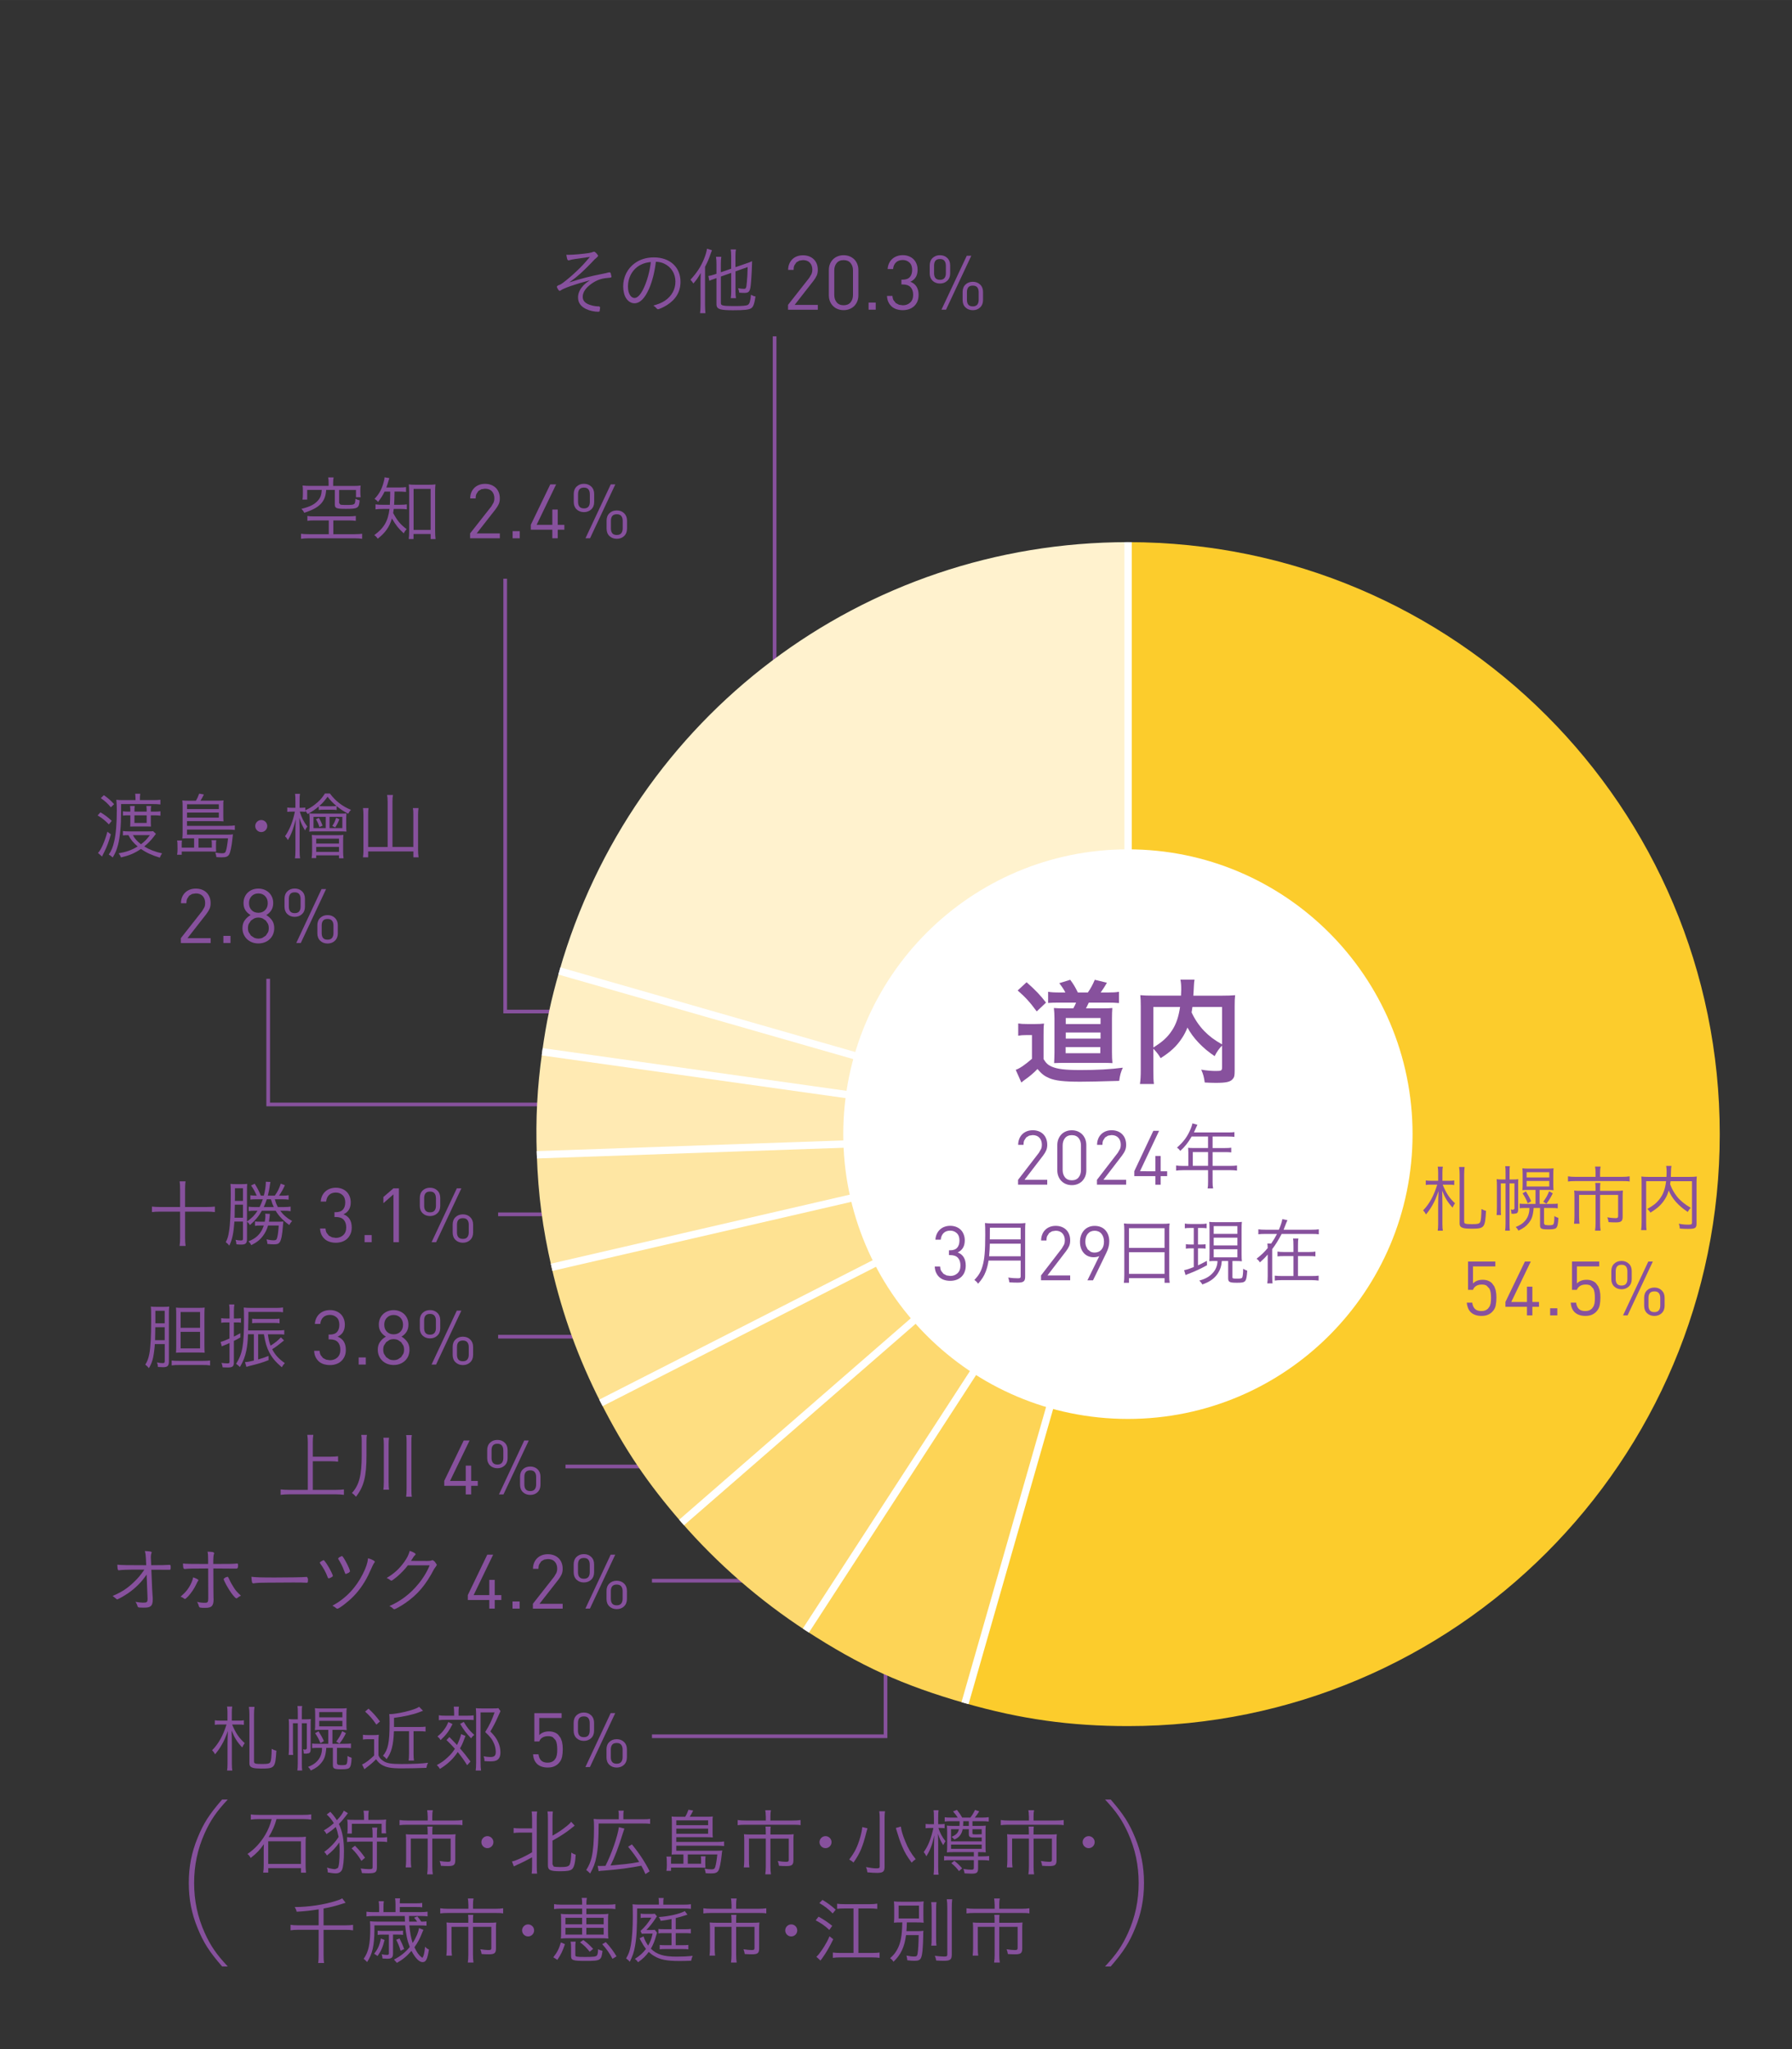 <?xml version="1.0" encoding="UTF-8"?>
<svg id="a" data-name="レイヤー 1" xmlns="http://www.w3.org/2000/svg" width="246.94mm" height="282.22mm" viewBox="0 0 700 800">
  <rect x="0" y="0" width="700" height="800" fill="#333333" stroke="none"/>
  <defs>
    <style>
      .b {
        fill: #87519d;
      }

      .b, .c, .d, .e, .f, .g, .h, .i, .j, .k, .l {
        stroke-width: 0px;
      }

      .c {
        fill: #fee292;
      }

      .d {
        fill: #fff;
      }

      .e {
        fill: #ffefc3;
      }

      .f {
        fill: #fee6a3;
      }

      .g {
        fill: #fff2ce;
      }

      .h {
        fill: #ffeab3;
      }

      .i {
        fill: #fdd456;
      }

      .j {
        fill: #fede81;
      }

      .k {
        fill: #fccc2c;
      }

      .l {
        fill: #fdd970;
      }
    </style>
  </defs>
  <rect class="b" x="301.86" y="131.3" width="1.44" height="141.14"/>
  <polyline class="b" points="235.46 394.2 198.06 394.2 198.06 225.93 196.62 225.93 196.62 395.63 235.46 395.63 235.46 394.2"/>
  <path class="b" d="M93.29,671.76c.95,0,1.33-.03,1.98-.14v1.8c-.63-.11-1.09-.14-1.95-.14h-2.64c1.38,3.33,2.67,5.23,4.92,7.26-.41.52-.67.98-.98,1.69-1.99-2.12-3.02-3.79-4.16-6.6q.09,1.75.11,5.28v7.75c0,1.15.05,1.86.17,2.58h-2.04c.11-.66.17-1.41.17-2.58v-7.58c0-1.26.06-3.85.14-5.28-1.01,2.76-1.52,3.93-2.45,5.48-.83,1.44-1.49,2.35-2.55,3.62-.34-.66-.63-1.06-1.15-1.58,2.49-2.5,4.31-5.77,5.62-10.05h-2.81c-.83,0-1.12.03-1.76.14v-1.8c.58.11.98.14,1.92.14h3.02v-3.22c0-.97-.06-1.57-.17-2.27h2.04c-.14.7-.17,1.32-.17,2.3v3.19h2.72M99.41,666.39c-.12.9-.18,1.9-.18,2.9v18.4c0,.86.44,1,3.22,1,2.22,0,2.91-.17,3.19-.86.29-.57.43-2.18.49-5.05.75.4,1.18.57,1.83.72-.4,6.69-.63,6.97-5.91,6.97-1.44,0-2.44-.09-3.02-.23-1.23-.34-1.61-.77-1.61-1.92v-19.04c0-1-.06-1.89-.2-2.9h2.19Z"/>
  <path class="b" d="M114.43,672.79v9.36c0,1.78,0,2.24.09,2.99h-1.78c.09-.69.14-1.69.14-3.04v-8.3c0-1.26-.02-1.8-.11-2.66.71.09,1.32.11,2.35.11h1.21v-2.41c0-1.64-.03-2.15-.14-2.78h1.86c-.14.66-.14,1.12-.14,2.78v2.41h1.38c.98,0,1.43-.03,2.12-.11-.06.52-.06,1.12-.06,2.61v9.19c0,.89-.2,1.35-.69,1.55l-1.11.17c-.21,0-.26,0-.9-.06-.03-.89-.05-1.06-.26-1.64l.95.14.52-.4v-9.91h-1.95v15.56c0,1.52.03,2.18.14,2.87h-1.9c.11-.75.17-1.38.17-2.87v-15.56h-1.89M128.26,675.35h-2.7c-1.12,0-1.78.02-2.56.11.09-.72.11-1.41.11-2.48v-3.62c0-1.11-.03-1.72-.11-2.47.75.09,1.29.11,2.61.11h7.21c1.35,0,1.84-.03,2.61-.11-.08.75-.11,1.36-.11,2.53v3.56c0,1.12.03,1.76.11,2.48-.78-.09-1.44-.11-2.56-.11h-3.01v5.45h4.77c1.26,0,1.87-.03,2.46-.11v1.84c-.63-.11-1.17-.14-2.38-.14h-3.07v6.09l.37.52,1.21.14c1.61,0,1.98-.09,2.18-.46.23-.4.35-1.29.35-3.13.57.34.95.52,1.61.72-.09,2.24-.34,3.42-.89,3.93-.4.4-1.3.55-3.22.55-2.68,0-3.22-.26-3.22-1.61v-6.75h-2.56c-.26,3.04-.72,4.36-1.98,5.89-1.03,1.26-2.01,1.98-4.08,2.96-.29-.57-.57-.95-1.09-1.41,1.67-.66,2.73-1.32,3.62-2.3.89-.92,1.46-2.1,1.72-3.47.09-.46.11-.77.14-1.67h-1.7c-1.06,0-1.6.03-2.18.11v-1.81c.57.09.98.11,2.15.11h4.16v-5.45ZM124.42,675.89c1.09,1.75,1.58,2.64,2.1,3.88l-1.35.78c-.52-1.35-1.06-2.35-2.07-3.9l1.32-.75ZM124.7,670.47h9.04v-2.04h-9.04v2.04ZM124.7,674h9.04v-2.15h-9.04v2.15ZM135.13,676.67c-.89,1.75-1.49,2.73-2.53,4.05l-1.26-.78c1.12-1.49,1.69-2.44,2.33-4.08l1.46.8Z"/>
  <path class="b" d="M141.79,677.27c.66.11,1.09.14,2.12.14h1.95c.83,0,1.44-.03,2.1-.14-.09.83-.12,1.64-.12,2.93v5.14c.41.95.92,1.52,1.96,2.21,1.26.86,3.04,1.15,7.03,1.15,4.7,0,8.03-.17,10.36-.49-.4.92-.49,1.18-.63,1.98-2.76.11-6.52.2-9.65.2-4.24,0-6.08-.34-7.9-1.46-.8-.49-1.41-1.09-2.1-2.1-1.21,1.23-2.18,2.07-3.56,3.1l-1,.8-.92-1.87.2-.09c1.13-.46,2.87-1.81,4.51-3.39v-6.37h-2.33c-.92,0-1.37.03-2.03.14v-1.9M143.95,667.08c1.87,1.72,2.84,2.84,4.48,5l-1.41,1.23c-1.64-2.38-2.53-3.39-4.4-5.08l1.33-1.15ZM153.88,675.89c-.2,5.48-.95,8.33-2.87,10.91-.55-.69-.72-.83-1.41-1.32,2.01-2.44,2.58-5.25,2.58-12.69,0-1.98-.03-2.73-.11-3.59h.34c1.72,0,5.2-.63,7.92-1.44,1.78-.55,2.64-.89,3.39-1.41l1.52,1.55-1.55.6c-2.35.89-5.94,1.69-9.78,2.18v3.56h9.84c1.15,0,1.78-.03,2.48-.14v1.92c-.78-.11-1.41-.14-2.45-.14h-2.24v8.7c0,1.26.06,2.12.17,2.76h-2.1c.12-.63.17-1.41.17-2.76v-8.7h-5.91Z"/>
  <path class="b" d="M182.47,689.13c-1.29-2.04-2.18-3.27-3.67-5.11-1.79,2.7-3.82,4.62-6.95,6.58-.35-.6-.69-1-1.23-1.49,1.95-1.06,2.87-1.72,4.31-3.07,1.18-1.09,1.84-1.87,2.76-3.3-1.09-1.23-1.72-1.9-3.27-3.39l1.12-1.18c1.44,1.46,1.98,2.01,2.99,3.1.8-1.64,1.44-3.33,1.58-4.25l1.72.72q-.26.66-.49,1.23c-.6,1.64-.95,2.38-1.64,3.62,1.79,2.07,2.12,2.53,4.08,5.14l-1.29,1.41M176.76,673.11c-1.38,2.76-2.39,4.11-4.65,6.26-.37-.63-.63-.92-1.23-1.44,1.26-1.03,1.81-1.58,2.58-2.64.72-.98,1.09-1.61,1.67-2.99l1.64.8ZM177.39,668.54c0-.95-.03-1.52-.15-2.24h2.02c-.11.75-.14,1.29-.14,2.27v1.26h3.22c1.29,0,2.04-.03,2.67-.14v1.84c-.66-.06-1.15-.09-2.58-.09h-8.33c-1.23,0-1.95.03-2.67.14v-1.92c.72.14,1.38.17,2.7.17h3.27v-1.29ZM181.15,672.25c1.37,2.27,2.24,3.39,4.11,5.08-.49.37-.75.66-1.26,1.32-2.07-2.21-2.88-3.3-4.25-5.63l1.41-.78ZM195.51,668.03q-.17.32-1.12,2.47c-.78,1.81-1.69,3.56-2.84,5.48,1.72,1.78,2.38,2.7,3.07,4.22.57,1.29.86,2.58.86,3.93,0,1.49-.43,2.5-1.32,3.04-.52.32-1.38.49-2.44.49-.84,0-1.58-.03-2.48-.11,0-.78-.08-1.18-.34-1.87,1.06.2,1.87.29,2.72.29,1.47,0,2.04-.55,2.04-1.95,0-1.06-.23-2.24-.66-3.24-.7-1.67-1.49-2.73-3.47-4.57,1.75-2.81,2.64-4.71,3.67-7.67h-5.48v19.52c0,1.52.05,2.35.2,3.19h-2.1c.11-.75.17-1.78.17-3.16v-18.69c0-.78-.03-1.52-.11-2.5.78.06,1.23.09,2.21.09h4.45c1.06,0,1.67-.02,2.15-.11l.8,1.15Z"/>
  <path class="b" d="M219.53,685.95c-.19.96-.66,1.81-1.4,2.56-.49.49-1.08.87-1.76,1.15-.68.28-1.5.41-2.45.41s-1.75-.14-2.47-.41-1.3-.64-1.76-1.1c-.45-.47-.8-1.02-1.03-1.63-.24-.61-.38-1.29-.44-2.04h2.12c.14,1.07.49,1.88,1.06,2.44.56.56,1.4.84,2.52.84s1.96-.33,2.61-.98l.65-.91.33-1.06.14-1.15.02-1.15c0-.65-.04-1.28-.13-1.89-.09-.61-.25-1.15-.5-1.62l-1.06-1.15c-.47-.29-1.08-.44-1.85-.44-.92,0-1.69.18-2.27.56-.6.37-1,.88-1.21,1.51h-1.92v-11.06h10.65v1.9h-8.72v6.67c.41-.45.94-.8,1.58-1.06.64-.25,1.37-.38,2.2-.38s1.49.12,2.1.36c.61.24,1.13.56,1.54.97l.92,1.26.53,1.41.24,1.49.06,1.49c0,1.07-.1,2.08-.28,3.03"/>
  <path class="b" d="M230.92,678.58c-.76.72-1.71,1.08-2.85,1.08s-2.12-.36-2.87-1.08c-.75-.72-1.12-1.68-1.12-2.88v-3.11c0-1.22.37-2.19,1.12-2.91.75-.72,1.71-1.08,2.87-1.08s2.09.36,2.85,1.08c.76.72,1.14,1.69,1.14,2.91v3.11c0,1.21-.37,2.16-1.14,2.88M230.36,672.67c0-.79-.18-1.41-.54-1.88-.37-.46-.95-.69-1.75-.69s-1.41.23-1.77.68c-.35.45-.53,1.08-.53,1.89v2.99c0,.81.18,1.44.54,1.88.37.45.95.67,1.76.67s1.38-.22,1.75-.68c.36-.45.54-1.08.54-1.87v-2.99ZM230.44,689.88h-1.77l9.87-21.05h1.78l-9.88,21.05ZM243.75,689c-.75.72-1.71,1.08-2.85,1.08s-2.11-.36-2.87-1.08c-.75-.72-1.12-1.69-1.12-2.91v-3.1c0-1.22.37-2.19,1.12-2.91.75-.72,1.71-1.08,2.87-1.08s2.1.36,2.85,1.08c.76.72,1.14,1.69,1.14,2.91v3.1c0,1.22-.38,2.19-1.14,2.91ZM243.2,683.05c0-.78-.18-1.41-.55-1.87-.36-.47-.95-.69-1.76-.69s-1.41.23-1.76.68c-.36.45-.53,1.08-.53,1.88v2.97c0,.8.17,1.43.53,1.88.35.45.94.68,1.76.68s1.4-.23,1.76-.69c.37-.47.55-1.09.55-1.87v-2.97Z"/>
  <path class="b" d="M101.25,710.19c-1.38,0-2.22.06-3.28.21v-2.04c.83.15,1.69.2,3.28.2h17.08c1.53,0,2.33-.05,3.25-.2v2.04c-1.01-.15-1.98-.21-3.22-.21h-10.34c-.69,2.53-1.61,4.68-3.07,7.03h11.81c1.23,0,2.03-.03,2.73-.14-.09.83-.11,1.81-.11,2.7v8.61c0,1,.06,1.95.17,2.73h-1.98v-1.78h-12.78v1.76h-1.98c.15-.87.2-1.73.2-2.76v-6.23c0-.8.03-1.55.06-2.12-1.6,2.3-2.7,3.45-5.16,5.4-.35-.69-.69-1.12-1.24-1.58,2.78-1.87,5.12-4.39,6.95-7.49,1.15-1.95,1.9-3.79,2.5-6.12h-4.85M104.77,727.7h12.78v-8.84h-12.78v8.84Z"/>
  <path class="b" d="M135.9,707.89c-.22.29-.32.4-.91,1.21-1.01,1.32-1.69,2.1-2.61,3.01,1.41,3.01,1.98,6.12,1.98,10.77,0,3.36-.28,6-.75,7.09-.4.89-1.26,1.41-2.35,1.41-.89,0-1.72-.09-3.21-.37-.03-.8-.09-1.09-.32-1.87,1.41.4,2.41.6,3.19.6l1.03-.43c.47-.66.72-2.93.72-6.6,0-1.35-.02-2.1-.14-3.39-1.26,1.9-2.73,3.45-4.82,5.08-.37-.66-.57-.92-1.06-1.41,2.33-1.64,4.21-3.62,5.62-5.83-.32-1.55-.6-2.61-1.11-3.88-1.46,1.29-2.02,1.69-3.62,2.76-.4-.78-.49-.89-1.04-1.41,1.69-1.03,2.61-1.72,3.91-2.84-.84-1.38-1.61-2.33-2.78-3.39l1.41-1.06q.2.26.98,1.12c.49.57,1.06,1.35,1.57,2.18,1.32-1.35,2.22-2.61,2.73-3.73l1.6.98M148.38,717.42c1.21,0,2.18-.06,2.84-.17v1.9c-.69-.11-1.67-.17-2.84-.17h-1.15v9.99c0,2.01-.55,2.38-3.39,2.38-.64,0-1.69-.03-2.47-.09-.12-.78-.2-1.09-.49-1.78,1.11.14,2.38.26,3.22.26,1.23,0,1.44-.11,1.44-.75v-10.02h-7.24c-1.12,0-1.92.06-2.73.17v-1.9c.75.11,1.61.17,2.73.17h7.24v-1.15c0-1.38-.06-2.04-.18-2.73h2.02c-.12.8-.14,1.52-.14,2.64v1.23h1.15ZM142.18,709.04c0-.8-.06-1.49-.18-2.12h2.07c-.12.55-.18,1.29-.18,2.12v1.46h4.03c1.15,0,2.07-.03,2.92-.14-.08.8-.11,1.26-.11,2.12v1.21c0,.95.03,1.44.11,2.07h-1.77v-3.73h-11.63v3.82h-1.77c.08-.55.11-1.06.11-2.04v-1.35c0-.83-.03-1.44-.14-2.07.63.09,1.55.11,2.99.11h3.56v-1.46ZM141.18,726.52c-1.15-1.92-2.07-3.13-3.84-4.91l1.32-1.01c1.69,1.69,2.64,2.84,3.93,4.68l-1.41,1.23Z"/>
  <path class="b" d="M167.05,709.07c0-.86-.09-1.78-.2-2.33h2.21c-.14.69-.2,1.41-.2,2.33v1.69h8.64c1.32,0,2.27-.06,3.14-.2v2.01c-.75-.14-1.5-.17-3.1-.17h-18.4c-1.38,0-2.24.06-3.07.17v-2.01c.95.14,1.84.2,3.1.2h7.9v-1.69M167.05,715.3c0-.83-.03-1.49-.11-2.18h2.04c-.09.49-.11,1.21-.11,2.21v.89h6.48c1.09,0,1.81-.03,2.61-.11-.09.69-.11,1.33-.11,2.24v7.92c0,1.81-.58,2.27-2.79,2.27-1.11,0-1.69-.03-2.84-.11-.09-.72-.23-1.18-.49-1.87,1.29.2,2.35.32,3.22.32s1.09-.17,1.09-.8v-8.26h-7.17v10.93c0,1.18.06,2.07.2,3.01h-2.21c.14-1,.2-1.95.2-2.99v-10.96h-6.58v8.29c0,1.26.06,2.15.17,2.96h-2.18c.11-.86.17-1.75.17-2.96v-7.72c0-.87-.03-1.52-.11-2.27.8.09,1.52.11,2.64.11h5.89v-.92Z"/>
  <path class="b" d="M192.74,719.2c0,1.29-1.06,2.35-2.35,2.35s-2.35-1.06-2.35-2.35,1.07-2.35,2.35-2.35,2.35,1.06,2.35,2.35"/>
  <path class="b" d="M203.08,715.47c-1.03,0-1.75.06-2.44.17v-1.98c.55.11,1.23.17,2.44.17h4.77v-3.76c0-1.23-.06-2.01-.17-2.84h2.13c-.12.75-.14,1.58-.14,2.84v18.52c0,1.32.02,2.1.14,2.9h-2.13c.11-.8.17-1.67.17-2.93v-3.45c-1.75.98-3.5,1.89-6.06,3.04l-1.06.52-.75-1.92c.86-.2,1.41-.37,2.44-.83,2.1-.92,3.45-1.61,5.43-2.76v-7.69h-4.77M215.81,727.81l.46.89c.4.14,1.26.23,2.61.23,2.41,0,3.24-.23,3.65-.95.34-.66.6-2.53.63-4.71.63.43.98.57,1.72.83-.14,2.99-.6,4.82-1.35,5.57-.66.66-1.87.89-4.59.89-4.02,0-4.91-.43-4.91-2.33v-18.17c0-1.38-.05-2.18-.17-2.84h2.1c-.11.86-.14,1.67-.14,2.84v6.6c2.04-1.11,4.02-2.47,5.71-3.85.72-.57,1.18-1.03,1.57-1.58l1.38,1.52-1,.8c-2.21,1.81-4.48,3.3-7.67,5.05v9.19Z"/>
  <path class="b" d="M241.73,708.66c0-.8-.03-1.15-.18-1.75h2.1c-.12.55-.15.95-.15,1.78v1.58h7.46c1.46,0,2.25-.03,2.99-.17v1.95c-.72-.11-1.38-.14-2.99-.14h-17.11c-.02,6.37-.25,9.88-.89,13.04-.46,2.41-1.18,4.28-2.44,6.49-.75-.78-.89-.92-1.52-1.35,1.09-1.78,1.69-3.16,2.12-5,.6-2.58.92-6.35.92-11.63,0-1.69-.06-2.53-.14-3.33.89.11,1.69.14,2.78.14h7.03v-1.61M233.46,728.45l.84.06c.54,0,1.61-.03,2.21-.06,2.38-4.68,4.71-11.4,5.25-15.1l2.15.55c-.2.52-.29.8-.57,1.69-1.78,5.71-3.19,9.45-4.85,12.72,3.07-.26,5.02-.46,5.86-.55,2.67-.32,2.93-.37,5.34-.83-1.32-2.1-2.47-3.7-4.34-5.94l1.49-.92c2.96,3.62,5.17,7.01,6.92,10.51l-1.64,1.09c-.66-1.52-.95-2.1-1.61-3.27-4.28.83-8.73,1.44-13.78,1.84-2.26.17-2.29.17-2.89.29l-.38-2.07Z"/>
  <path class="b" d="M266.99,724h-2.35c-1.15,0-1.64,0-2.3.05.09-.74.11-1.4.11-2.49v-10.23c0-.83-.03-1.49-.11-2.15.69.09,1.18.11,2.21.11h3.1c.52-.83.89-1.64,1.29-2.76l1.84.34c-.52,1.03-.86,1.67-1.35,2.41h6.78c1.03,0,1.55-.03,2.23-.11-.09.6-.09.86-.09,1.75v4.54c0,.75.03,1.29.09,1.9-.98-.06-1.4-.09-2.15-.09h-12.12v1.84h16.1c1.06,0,1.9-.06,2.59-.17v1.78c-.87-.09-1.61-.14-2.64-.14h-16.05v1.98h15.76c.95,0,1.6-.03,2.21-.11-.06.23-.12.72-.21,1.55-.34,3.27-.83,5.56-1.32,6.35-.52.8-1.26,1.06-2.9,1.06-.71,0-1.17-.03-2.06-.09-.09-.78-.15-.95-.43-1.76,1.11.17,1.89.26,2.69.26.92,0,1.23-.2,1.46-.89.32-.97.61-2.81.84-4.93h-11.54v3.62h5.2v-1.35c0-.66-.03-1.01-.11-1.55h1.86c-.09.49-.11,1.06-.11,1.64v1.41c0,.54.03.97.06,1.43q-1.49-.06-1.98-.06h-11.46v1.26h-1.81c.11-.66.17-1.41.17-2.15l-.03-1.77c0-.66-.03-1.06-.14-1.64h1.89c-.06.49-.09.89-.09,1.55v1.23h4.85v-3.62M264.18,712.57h12.43v-1.87h-12.43v1.87ZM264.18,715.91h12.43v-1.98h-12.43v1.98Z"/>
  <path class="b" d="M299.13,709.07c0-.86-.09-1.78-.2-2.33h2.21c-.14.69-.2,1.41-.2,2.33v1.69h8.64c1.32,0,2.27-.06,3.14-.2v2.01c-.75-.14-1.5-.17-3.1-.17h-18.4c-1.38,0-2.24.06-3.07.17v-2.01c.95.14,1.84.2,3.1.2h7.9v-1.69M299.13,715.3c0-.83-.03-1.49-.11-2.18h2.04c-.09.49-.11,1.21-.11,2.21v.89h6.48c1.09,0,1.81-.03,2.61-.11-.09.69-.11,1.33-.11,2.24v7.92c0,1.81-.58,2.27-2.79,2.27-1.11,0-1.69-.03-2.84-.11-.09-.72-.23-1.18-.49-1.87,1.29.2,2.35.32,3.22.32s1.09-.17,1.09-.8v-8.26h-7.17v10.93c0,1.18.06,2.07.2,3.01h-2.21c.14-1,.2-1.95.2-2.99v-10.96h-6.58v8.29c0,1.26.06,2.15.17,2.96h-2.18c.11-.86.17-1.75.17-2.96v-7.72c0-.87-.03-1.52-.11-2.27.8.09,1.52.11,2.64.11h5.89v-.92Z"/>
  <path class="b" d="M324.82,719.2c0,1.29-1.06,2.35-2.35,2.35s-2.35-1.06-2.35-2.35,1.07-2.35,2.35-2.35,2.35,1.06,2.35,2.35"/>
  <path class="b" d="M338.86,713.8c-.11.34-.29,1-.44,1.55-1.44,5.71-2.46,8.15-5.02,11.8-.57-.52-1-.8-1.69-1.15,2.13-2.78,3.25-5.02,4.28-8.58.46-1.64.74-2.99.83-4.11l2.04.49M345.7,707.14c-.11.78-.17,1.58-.17,2.81v18.95c0,1.81-.64,2.3-2.93,2.3-1.12,0-2.22-.06-3.79-.23-.09-.83-.2-1.23-.52-2.04,1.8.34,2.99.49,4.08.49,1,0,1.26-.14,1.26-.69v-18.81c0-1.21-.06-1.98-.18-2.78h2.25ZM351.9,713.14c.2,1.61.65,3.1,1.69,5.68,1.09,2.73,2.24,4.71,4.11,7.03-.72.49-1.1.8-1.58,1.35-1.9-2.56-2.66-3.88-3.73-6.35-.75-1.75-1.38-3.59-2.02-5.77l-.43-1.41,1.96-.55Z"/>
  <path class="b" d="M364.81,709.58c0-1.61-.03-2.15-.14-2.84h1.96c-.12.69-.15,1.44-.15,2.81v2.64h.72c.78,0,1.3-.03,1.79-.11v1.67c-.52-.06-1.13-.09-1.79-.09h-.63c.57,1.9,1.5,3.59,2.76,5.17-.4.6-.57.95-.89,1.55-1-1.61-1.46-2.61-2.06-4.51.05,1.35.11,3.22.11,4.48v8.38c0,1.46.03,2.45.15,3.19h-1.96c.11-.78.17-1.76.17-3.19v-7.8c0-1.12.06-2.84.14-4.39-.89,3.85-1.64,5.8-3.13,8.18-.37-.78-.57-1.1-1.03-1.64,1.69-2.3,2.84-5.17,3.79-9.42h-1.15c-.83,0-1.38.03-1.9.11v-1.69c.52.09.98.11,1.9.11h1.35v-2.61M374.12,709.61c-.43-.69-.98-1.41-1.84-2.41l1.53-.6c.95,1.21,1.44,1.92,2.06,3.01h3.16c.78-.95,1.23-1.75,1.84-2.99l1.64.55c-.6.98-1.06,1.61-1.72,2.44h2.85c1.03,0,1.8-.06,2.58-.17v1.72c-.75-.09-1.58-.14-2.56-.14h-3.79v1.84h2.38c1.29,0,2.12-.03,2.81-.11-.06.75-.09,1.38-.09,2.61v5.2c0,1.15.03,1.87.09,2.64-.66-.09-1.49-.11-2.73-.11h-.26v1.67h1.64c1.18,0,1.95-.06,2.67-.14v1.77c-.78-.11-1.58-.17-2.67-.17h-1.64v3.19c0,1.69-.49,2.09-2.58,2.09-.63,0-1.81-.05-2.7-.11-.09-.63-.23-1.14-.46-1.72,1.26.2,2.24.29,3.07.29.78,0,1.01-.17,1.01-.8v-2.93h-8.96c-1.29,0-2,.02-2.66.14v-1.75c.6.11,1.41.14,2.72.14h8.9v-1.67h-7.8c-1.21,0-2.04.02-2.73.11.09-.83.11-1.58.11-2.67v-5.2c0-1.03-.06-1.84-.11-2.58.74.09,1.46.11,2.81.11h2.1c.06-.6.06-1.03.06-1.84h-3.39c-1.12,0-1.8.03-2.43.14v-1.69c.69.11,1.34.14,2.49.14h2.61ZM371.5,714.15v4.74h11.97v-1.52c-.55.03-1.18.03-1.98.03-1.72,0-2.1-.03-2.43-.17-.46-.18-.61-.47-.61-1.18v-1.9h-2.41c-.2.98-.4,1.46-.83,2.13-.57.86-1.15,1.32-2.35,1.89l-1.13-1.06c1.78-.75,2.53-1.53,2.84-2.96h-3.07ZM371.5,721.79h11.97v-1.64h-11.97v1.64ZM374.6,730.51c-.89-1.2-1.55-1.92-2.99-3.1l1.18-.92c1.41,1.12,2.12,1.84,3.04,2.93l-1.23,1.09ZM378.45,712.86v-1.84h-2.18v.66l-.06,1.18h2.24ZM383.48,714.15h-3.62v1.55c0,.44.06.46,1.64.46l1.98-.06v-1.95Z"/>
  <path class="b" d="M401.91,709.07c0-.86-.09-1.78-.2-2.33h2.22c-.15.69-.2,1.41-.2,2.33v1.69h8.63c1.33,0,2.27-.06,3.14-.2v2.01c-.75-.14-1.49-.17-3.1-.17h-18.4c-1.38,0-2.23.06-3.07.17v-2.01c.95.14,1.84.2,3.1.2h7.9v-1.69M401.91,715.3c0-.83-.03-1.49-.11-2.18h2.03c-.09.49-.11,1.21-.11,2.21v.89h6.48c1.1,0,1.81-.03,2.62-.11-.09.69-.11,1.33-.11,2.24v7.92c0,1.81-.58,2.27-2.78,2.27-1.12,0-1.69-.03-2.84-.11-.09-.72-.23-1.18-.48-1.87,1.29.2,2.35.32,3.21.32s1.09-.17,1.09-.8v-8.26h-7.17v10.93c0,1.18.05,2.07.2,3.01h-2.22c.14-1,.2-1.95.2-2.99v-10.96h-6.57v8.29c0,1.26.05,2.15.17,2.96h-2.19c.11-.86.17-1.75.17-2.96v-7.72c0-.87-.03-1.52-.11-2.27.8.09,1.52.11,2.64.11h5.88v-.92Z"/>
  <path class="b" d="M427.61,719.2c0,1.29-1.07,2.35-2.35,2.35s-2.36-1.06-2.36-2.35,1.07-2.35,2.36-2.35,2.35,1.06,2.35,2.35"/>
  <path class="b" d="M124.46,745.44c-3.13.49-5.34.75-8.58.92-.14-.66-.37-1.21-.78-1.81,5.51-.03,11.39-.92,16.05-2.38,1.32-.4,1.84-.63,2.52-1.03l1.33,1.72-.83.26c-2.87.95-5,1.49-7.78,1.98v6.58h8.44c1.44,0,2.25-.06,3.08-.2v2.15c-.98-.14-1.84-.2-3.05-.2h-8.46v9.7c0,1.64.03,2.33.2,3.24h-2.33c.17-.89.2-1.64.2-3.3v-9.65h-8.01c-1.12,0-1.96.06-2.96.2v-2.15c.83.14,1.64.2,2.99.2h7.98v-6.23"/>
  <path class="b" d="M162.96,750.24c-.52-.75-.68-.98-1.21-1.55l1.29-.49c.55.63.9,1.12,1.52,2.04,1.15-.03,1.3-.03,2.04-.11v1.69c-.78-.09-1.36-.11-2.5-.11h-4.19c.21,2.56.66,5.05,1.29,6.86,1.33-2.04,2.27-4.28,2.47-5.83l1.73.69c-.18.37-.26.55-.49,1.12-.81,2.15-1.67,3.79-3.02,5.68.89,1.95,1.72,3.1,2.84,3.96l.23.14h.06c.52-.69.8-1.9,1.03-4.31.49.55.86.83,1.5,1.09-.61,3.85-1.15,4.93-2.48,4.93s-2.84-1.55-4.34-4.39c-1.8,2.07-3.39,3.39-5.69,4.68l-1.14-1.29c2.58-1.32,4.39-2.76,6.17-4.91-.98-2.5-1.46-4.71-1.81-8.44h-12v1.87c-.05,6.06-.8,9.36-2.87,12.46-.4-.49-.74-.81-1.34-1.27,1.92-2.72,2.58-5.77,2.58-11.91,0-1.23-.03-1.87-.11-2.76,1.03.11,1.67.14,2.7.14h10.97c0-.11-.03-.83-.09-2.18h-12.34c-1.15,0-1.87.06-2.61.17v-1.86c.78.11,1.52.17,2.64.17h2.3v-1.93c0-.95-.06-1.61-.17-2.33h2.01c-.11.78-.14,1.32-.14,2.35v1.9h4.7v-3.11c0-.89-.06-1.55-.17-2.27h1.95c-.09.63-.09,1-.11,1.95h6.38c1.03,0,1.63-.03,2.38-.14v1.69c-.69-.09-1.3-.11-2.38-.11h-6.38v1.99h8.21c1.15,0,1.87-.06,2.64-.17v1.83c-.75-.09-1.55-.14-2.67-.14h-4.57q0,.4.03,1.44l.03.75h3.13M150.22,757.39c-.69,2.79-1.32,4.28-2.73,6.26l-1.34-.89c1.44-1.81,2.1-3.24,2.64-5.94l1.44.57ZM149.7,755.29c-.98,0-1.52.03-2.18.11v-1.64c.57.09,1.12.11,2.18.11h5.68c.86,0,1.41-.03,2.07-.11v1.64c-.57-.09-1.06-.11-2.04-.11h-1.89v7.44c0,1.52-.54,1.98-2.23,1.98-.38,0-1.13-.03-1.87-.09-.05-.65-.14-1.09-.31-1.63.69.14,1.41.23,2,.23s.8-.14.8-.57v-7.35h-2.2ZM156.07,756.81c.83,1.61,1.29,2.67,1.8,4.13l-1.38.66c-.57-1.87-1-2.87-1.72-4.28l1.3-.52Z"/>
  <path class="b" d="M182.95,743.52c0-.86-.08-1.78-.2-2.33h2.22c-.15.69-.2,1.41-.2,2.33v1.69h8.64c1.32,0,2.27-.06,3.13-.2v2.01c-.74-.14-1.49-.17-3.1-.17h-18.4c-1.38,0-2.23.06-3.07.17v-2.01c.95.14,1.84.2,3.1.2h7.9v-1.69M182.95,749.75c0-.83-.03-1.49-.11-2.18h2.03c-.08.49-.11,1.21-.11,2.21v.89h6.48c1.09,0,1.81-.03,2.61-.11-.09.69-.11,1.33-.11,2.24v7.92c0,1.81-.57,2.27-2.78,2.27-1.12,0-1.69-.03-2.84-.11-.09-.72-.23-1.18-.49-1.87,1.29.2,2.35.32,3.21.32s1.09-.17,1.09-.8v-8.26h-7.17v10.93c0,1.18.05,2.07.2,3.01h-2.22c.14-1,.2-1.95.2-2.99v-10.96h-6.57v8.29c0,1.26.05,2.15.17,2.96h-2.19c.12-.86.17-1.75.17-2.96v-7.72c0-.87-.02-1.52-.11-2.27.8.09,1.52.11,2.64.11h5.88v-.92Z"/>
  <path class="b" d="M208.64,753.66c0,1.29-1.07,2.35-2.35,2.35s-2.35-1.06-2.35-2.35,1.06-2.35,2.35-2.35,2.35,1.06,2.35,2.35"/>
  <path class="b" d="M216.14,764.14c1.52-1.92,2.21-3.3,2.96-5.8l1.58.69c-.9,2.64-1.55,4.05-2.96,6.12l-1.58-1M219.16,745.15c-1.15,0-1.98.06-2.73.17v-1.92c.78.14,1.53.2,2.76.2h8.21c0-1.32-.02-1.78-.17-2.64h2.02c-.15.69-.2,1.41-.2,2.64h8.49c1.38,0,2.1-.06,2.84-.2v1.92c-.89-.14-1.61-.17-2.81-.17h-8.52v2.18h5.46c1.6,0,2.41-.03,3.12-.17-.09.72-.11,1.32-.11,2.91v3.85c0,1.58.03,2.12.11,2.93-.75-.11-1.58-.14-3.07-.14h-12.32c-1.73,0-2.38.03-3.16.14.09-.92.11-1.35.11-2.93v-3.77c0-1.61-.03-2.01-.11-2.99.71.14,1.49.17,3.07.17h5.25v-2.18h-8.23ZM227.39,748.74h-6.51v2.53h6.51v-2.53ZM227.39,752.65h-6.51v2.64h6.51v-2.64ZM224.73,763.28c0,.65.49.74,3.79.74s4.21-.11,4.62-.55c.29-.29.44-1.06.49-2.47.64.34.98.46,1.72.63-.43,3.76-.72,3.93-6.57,3.93-5.02,0-5.71-.23-5.71-1.9v-3.47c0-1.01-.03-1.49-.18-2.15h1.99c-.11.69-.14,1.12-.14,1.98v3.25ZM230.35,761.98c-1.34-1.67-2.18-2.47-3.78-3.68l1.29-.89c1.52,1.12,2.38,1.9,3.84,3.47l-1.35,1.09ZM229.04,751.27h6.77v-2.53h-6.77v2.53ZM229.04,755.29h6.77v-2.64h-6.77v2.64ZM239.25,764.74c-1.26-2.35-2.21-3.7-4.01-5.71l1.4-.8c1.87,2.04,2.84,3.33,4.19,5.55l-1.58.97Z"/>
  <path class="b" d="M257.37,742.75c0-.8-.03-1.23-.14-1.75h2.01c-.11.49-.14.92-.14,1.78v.83h7.8c1.38,0,2.25-.06,2.99-.17v1.8c-.84-.11-1.5-.14-2.76-.14h-18.25c0,7.64-.22,11.37-.83,14.72-.4,2.33-.89,3.76-2.04,6.09-.63-.72-.66-.75-1.44-1.3,1.03-1.78,1.49-3.04,1.87-5.28.46-2.5.75-6.78.75-11.17q0-.63-.03-2.59c0-1.09,0-1.37-.09-2.12.98.11,1.75.14,2.87.14h7.44v-.86M251.4,755.99c.29,1.09.89,2.32,1.78,3.59.86-1.5,1.26-2.53,1.75-4.66h-2.64c-.83,0-1.12,0-1.58.06l-.52-1.12c1.64-1.46,2.9-2.99,4.28-5.19h-2.41c-.8,0-1.21.03-1.81.14v-1.72c.58.11,1.04.14,1.87.14h1.87c1.06,0,1.41-.03,1.78-.09l.86,1.03c-.23.28-.26.34-.6.88-.98,1.5-2.15,2.99-3.53,4.45h1.9c.57,0,.98-.03,1.37-.08l.89,1.12-.26.86c-.6,2.22-1.23,3.8-2.15,5.4,2.3,2.27,5.02,3.1,10.07,3.1,2.3,0,4.11-.09,6.26-.32-.29.63-.46,1.18-.6,1.92-2.64.09-3.31.09-4.77.09-4.73,0-7.34-.52-9.7-1.95-.8-.46-1.41-.95-2.1-1.58-1.09,1.55-2.38,2.78-4.16,4.02-.37-.55-.69-.89-1.23-1.32,1.87-1.18,3.1-2.27,4.31-3.87-.77-1-1.18-1.67-1.84-2.9-.34-.69-.43-.83-.66-1.24l1.58-.77ZM262.33,749.21c-1.46.32-2.2.43-4.24.72-.2-.6-.31-.87-.75-1.49,3.99-.26,8.21-1.23,10.16-2.33l1.03,1.4c-2.13.7-3.31,1.04-4.57,1.33v4.36h3.56c1.06,0,1.75-.03,2.33-.14v1.77c-.69-.09-1.18-.11-2.3-.11h-3.59v4.71h2.81c1.03,0,1.49-.03,2.12-.11v1.72c-.69-.09-1.09-.11-2.12-.11h-7.03c-1.09,0-1.41.03-2.04.11v-1.72c.55.09.89.11,2.1.11h2.52v-4.71h-2.89c-1.26,0-1.55,0-2.24.11v-1.75c.52.09.98.11,2.26.11h2.87v-3.99Z"/>
  <path class="b" d="M285.74,743.52c0-.86-.09-1.78-.21-2.33h2.22c-.14.69-.2,1.41-.2,2.33v1.69h8.64c1.32,0,2.27-.06,3.14-.2v2.01c-.75-.14-1.5-.17-3.1-.17h-18.4c-1.38,0-2.24.06-3.07.17v-2.01c.95.14,1.84.2,3.1.2h7.9v-1.69M285.74,749.75c0-.83-.03-1.49-.11-2.18h2.04c-.09.49-.11,1.21-.11,2.21v.89h6.48c1.09,0,1.81-.03,2.61-.11-.09.69-.11,1.33-.11,2.24v7.92c0,1.81-.58,2.27-2.79,2.27-1.11,0-1.69-.03-2.84-.11-.09-.72-.23-1.18-.49-1.87,1.29.2,2.35.32,3.22.32s1.09-.17,1.09-.8v-8.26h-7.17v10.93c0,1.18.06,2.07.2,3.01h-2.22c.15-1,.21-1.95.21-2.99v-10.96h-6.58v8.29c0,1.26.06,2.15.17,2.96h-2.18c.11-.86.17-1.75.17-2.96v-7.72c0-.87-.03-1.52-.11-2.27.8.09,1.52.11,2.64.11h5.89v-.92Z"/>
  <path class="b" d="M311.43,753.66c0,1.29-1.06,2.35-2.35,2.35s-2.35-1.06-2.35-2.35,1.06-2.35,2.35-2.35,2.35,1.06,2.35,2.35"/>
  <path class="b" d="M319.75,748.29c2.15,1.21,3.34,1.98,5.34,3.58l-1.14,1.61c-1.73-1.64-3.1-2.58-5.32-3.76l1.12-1.43M325.5,757.1c-1.32,2.73-2.84,5.37-4.16,7.18-.49.66-.55.75-.84,1.15l-1.61-1.49c.52-.46.61-.55,1.04-1.09q1.26-1.64,2.03-2.93c.89-1.46,1.3-2.21,2.07-3.96l1.46,1.15ZM321.28,741.75c2.04,1.21,3.42,2.24,5.17,3.82l-1.18,1.46c-1.72-1.75-3.04-2.78-5.2-4.05l1.21-1.23ZM333.39,745.08h-3.5c-1.09,0-2.15.05-2.9.14v-1.98c.81.11,1.64.17,2.9.17h9.91c1.06,0,2.06-.06,2.87-.21v2.04c-.87-.11-1.92-.17-2.87-.17h-4.48v17.39h5.25c1.29,0,2.36-.06,3.02-.17v2.07c-.87-.11-1.87-.17-3.02-.17h-12.2c-1.21,0-2.18.06-3.04.17v-2.07c.72.11,1.72.17,3.02.17h5.05v-17.39Z"/>
  <path class="b" d="M352.26,750.53c-1.44,0-2.27.03-3.07.11.09-.8.11-1.44.11-2.58v-3.16c0-1.15-.03-1.72-.11-2.58.66.11,1.66.14,3.19.14h5.28c1.78,0,2.47-.03,3.15-.14-.09.88-.11,1.43-.11,2.55v3.27c0,1.29.03,1.78.11,2.5-.86-.09-1.78-.11-3.15-.11h-3.42q-.03.34-.03,1.03c-.02.57-.02,1.09-.14,2.39h4.04c1.18,0,1.9-.03,2.61-.14-.08.57-.08.71-.08,1.69-.06,4.65-.35,7.75-.84,8.81-.4.92-1.03,1.21-2.61,1.21-.72,0-1.53-.06-2.78-.2-.03-.69-.15-1.18-.34-1.84,1.37.29,2.18.37,3.1.37.83,0,1.09-.23,1.23-.98.29-1.55.42-4.13.46-7.38h-4.94c-.57,4.59-2.01,7.64-4.91,10.42-.32-.57-.66-.95-1.32-1.41,1.32-1.15,1.95-1.92,2.73-3.3,1.4-2.5,1.95-5.4,2.04-10.68h-.2M351.03,749h7.95v-5.02h-7.95v5.02ZM365.84,742.63c-.15.78-.17,1.52-.17,3.16v10.59c0,1.87.02,2.44.14,3.22h-2.04c.12-.8.15-1.29.15-3.19v-10.62c0-1.52-.06-2.38-.17-3.16h2.1ZM371.96,741.49c-.11.83-.17,1.92-.17,3.47v18.06c0,2.04-.57,2.5-3.16,2.5-.78,0-1.64-.03-2.93-.11-.11-.69-.25-1.21-.54-1.84,1.26.17,2.76.29,3.59.29,1.06,0,1.29-.14,1.29-.8v-18.09c0-1.52-.05-2.55-.2-3.47h2.12Z"/>
  <path class="b" d="M388.52,743.52c0-.86-.09-1.78-.2-2.33h2.22c-.15.69-.21,1.41-.21,2.33v1.69h8.64c1.33,0,2.27-.06,3.14-.2v2.01c-.75-.14-1.49-.17-3.1-.17h-18.4c-1.38,0-2.23.06-3.07.17v-2.01c.95.14,1.84.2,3.1.2h7.9v-1.69M388.52,749.75c0-.83-.03-1.49-.11-2.18h2.03c-.09.49-.11,1.21-.11,2.21v.89h6.48c1.1,0,1.81-.03,2.61-.11-.08.69-.11,1.33-.11,2.24v7.92c0,1.81-.58,2.27-2.78,2.27-1.12,0-1.69-.03-2.84-.11-.09-.72-.23-1.18-.49-1.87,1.29.2,2.35.32,3.22.32s1.09-.17,1.09-.8v-8.26h-7.17v10.93c0,1.18.06,2.07.21,3.01h-2.22c.14-1,.2-1.95.2-2.99v-10.96h-6.57v8.29c0,1.26.05,2.15.17,2.96h-2.19c.11-.86.17-1.75.17-2.96v-7.72c0-.87-.03-1.52-.11-2.27.8.09,1.52.11,2.64.11h5.88v-.92Z"/>
  <path class="b" d="M73.75,735.14c0,6.35,1.09,11.95,3.44,17.63,2.29,5.64,4.48,9.08,9.57,14.96h2.21c-4.51-4.82-6.74-8.13-9.01-13.13-2.78-6.19-4.13-12.55-4.13-19.46s1.35-13.26,4.13-19.46c2.27-5,4.5-8.31,9.01-13.13h-2.21c-5.09,5.88-7.27,9.32-9.57,14.95-2.35,5.68-3.44,11.29-3.44,17.63"/>
  <path class="b" d="M446.87,735.14c0,6.35-1.09,11.95-3.44,17.63-2.29,5.64-4.48,9.08-9.56,14.96h-2.22c4.51-4.82,6.74-8.13,9.01-13.13,2.78-6.19,4.13-12.55,4.13-19.46s-1.35-13.26-4.13-19.46c-2.27-5-4.5-8.31-9.01-13.13h2.22c5.08,5.88,7.26,9.32,9.56,14.95,2.35,5.68,3.44,11.29,3.44,17.63"/>
  <path class="b" d="M122.8,203.18c-1.29,0-1.95.03-2.73.17v-1.92c.75.14,1.35.17,2.64.17h13.41c1.18,0,2.1-.06,2.87-.17v1.92c-.8-.11-1.64-.17-2.78-.17h-6v5.37h8.3c1.23,0,2.27-.06,2.96-.17v1.98c-.92-.14-1.84-.2-2.96-.2h-17.86c-1.21,0-2.15.06-3.07.2v-1.98c.65.11,1.8.17,3.07.17h7.78v-5.37h-5.63M128.37,188.39c0-.78-.06-1.38-.18-2.01h2.13c-.12.57-.18,1.18-.18,1.98v1.35h7.95c1.06,0,1.75-.03,2.78-.14-.08.57-.11,1.06-.11,1.89v.78c0,.72.03,1.26.14,1.89h-1.84v-2.84h-6.58v5.08l.49.66c.38.09,1.09.11,2.21.11,3.5,0,3.53-.03,3.65-2.41.66.32,1.01.46,1.67.6-.26,3.07-.69,3.33-5.39,3.33-3.71,0-4.31-.23-4.31-1.67v-5.71h-3.39c-.15,2.3-.72,3.87-1.9,5.22-1.33,1.49-3.05,2.47-6.64,3.7-.28-.55-.6-1-1.11-1.55,3.36-.83,5.08-1.69,6.46-3.27.95-1.07,1.35-2.15,1.47-4.11h-5.69v3.78h-1.84c.12-.72.15-1.35.15-2.15v-1.46c0-.74-.03-1.26-.11-1.89,1.03.11,1.69.14,2.76.14h7.41v-1.32Z"/>
  <path class="b" d="M150.22,191.92c-.8,1.64-1.29,2.41-2.56,4.05-.43-.57-.66-.77-1.35-1.21,1.93-2.07,2.93-3.96,3.65-6.9.17-.68.26-1.11.26-1.52l1.87.32c-.15.43-.21.63-.46,1.49-.24.83-.41,1.35-.72,2.18h5c1.32,0,2.06-.06,2.69-.17v1.89c-.83-.09-1.78-.14-2.69-.14h-1.79c-.06,3.1-.06,3.42-.17,5.16h2.33c1.12,0,1.98-.05,2.64-.17v1.95c-.69-.12-1.52-.17-2.64-.17h-2.47c-.09.77-.14,1-.23,1.61,1.64,3.04,2.78,4.39,5.25,6.29-.49.52-.74.89-1.12,1.64-2.07-1.9-2.96-3.04-4.62-5.8-.98,3.3-2.5,5.51-5.54,7.9-.41-.63-.72-.95-1.35-1.41,3.76-2.7,5.4-5.49,5.94-10.22h-2.53c-1.37,0-2.06.03-2.93.17v-1.95c.87.14,1.52.17,2.96.17h2.64c.11-1.8.11-1.89.14-5.16h-2.21M161.53,210.44h-1.87c.11-.78.17-1.95.17-3.13v-15.3c0-1.03-.06-1.95-.14-2.9.75.11,1.27.14,2.44.14h5.52c1.14,0,1.69-.03,2.46-.14-.11.86-.14,1.58-.14,2.9v15.1c0,1.32.06,2.53.17,3.36h-1.92v-1.98h-6.69v1.95ZM161.56,206.88h6.66v-16.02h-6.66v16.02Z"/>
  <path class="b" d="M183.63,210.15v-1.9l8.31-10.56.88-1.51c.2-.49.3-1.03.3-1.6,0-1.14-.32-2.06-.96-2.76-.64-.69-1.54-1.03-2.71-1.03l-1.4.21-1.17.68-.79,1.19c-.2.48-.3,1.06-.3,1.73h-2.12c0-.83.13-1.59.41-2.29.28-.7.67-1.3,1.17-1.8.5-.51,1.1-.9,1.81-1.18.71-.29,1.51-.43,2.39-.43s1.66.13,2.37.4c.71.27,1.32.65,1.83,1.14.51.49.9,1.09,1.18,1.79.28.7.41,1.49.41,2.35s-.14,1.58-.41,2.2c-.28.63-.7,1.31-1.27,2.06l-7.36,9.41h9.05v1.9h-11.62"/>
  <rect class="b" x="200.24" y="207.37" width="2.79" height="2.78"/>
  <polyline class="b" points="217.87 206.8 217.87 210.15 215.75 210.15 215.75 206.8 207.35 206.8 207.35 204.88 214.95 189.11 217.24 189.11 209.62 204.89 215.75 204.9 215.75 198.93 217.87 198.93 217.87 204.9 220.45 204.9 220.45 206.8 217.87 206.8"/>
  <path class="b" d="M230.96,198.86c-.76.72-1.71,1.08-2.85,1.08s-2.12-.36-2.87-1.08c-.75-.72-1.12-1.68-1.12-2.88v-3.11c0-1.22.37-2.19,1.12-2.91.75-.72,1.71-1.08,2.87-1.08s2.09.36,2.85,1.08c.76.72,1.14,1.69,1.14,2.91v3.11c0,1.21-.37,2.16-1.14,2.88M230.4,192.94c0-.79-.18-1.41-.54-1.88-.37-.46-.95-.69-1.75-.69s-1.41.23-1.77.68c-.35.45-.53,1.08-.53,1.89v2.99c0,.81.18,1.44.55,1.88.37.45.95.67,1.76.67s1.38-.22,1.75-.68c.36-.45.54-1.07.54-1.86v-2.99ZM230.48,210.15h-1.78l9.88-21.05h1.78l-9.88,21.05ZM243.79,209.28c-.76.72-1.71,1.08-2.85,1.08s-2.11-.36-2.87-1.08c-.75-.72-1.12-1.69-1.12-2.91v-3.1c0-1.22.37-2.19,1.12-2.91.75-.72,1.71-1.08,2.87-1.08s2.1.36,2.85,1.08,1.14,1.69,1.14,2.91v3.1c0,1.22-.38,2.19-1.14,2.91ZM243.24,203.33c0-.78-.18-1.41-.55-1.87-.37-.47-.95-.69-1.76-.69s-1.41.23-1.76.68c-.36.45-.53,1.08-.53,1.88v2.97c0,.8.17,1.43.53,1.88.35.45.94.68,1.76.68s1.39-.23,1.76-.69c.36-.47.55-1.09.55-1.87v-2.97Z"/>
  <path class="b" d="M222.24,99.48c1.75,0,5.81-.37,7.76-.69.63-.11,1.23-.26,1.64-.43l.43-.11c.23,0,.57.26,1.15.92l.46.72-.46.55-.98.86c-1.38,1.52-3.88,4.02-5.48,5.46-1.52,1.35-2.41,2.07-4.39,3.5,4.39-1.44,8.27-2.44,13.01-3.36.89-.17,1.67-.34,2.15-.49l.63-.11.37.26.34,1.46-.17.32q-.11.06-1.61.2c-2.24.17-4.13.89-5.97,2.18-2.3,1.61-3.5,3.39-3.5,5.17,0,1.58,1.06,2.67,3.27,3.27,1.03.32,1.92.43,3.19.46l.34.34-.2,1.61-.49.14c-1.55,0-3.42-.4-4.77-1.06-2.12-1-3.16-2.5-3.16-4.54,0-1.41.52-2.79,1.56-4.05.78-.98,1.44-1.55,3.07-2.64-5.78,1.52-10.26,3.07-11.55,4.05l-.26.09c-.37,0-1.09-1.18-1.09-1.72l.43-.4c.84-.29,1.18-.46,2.02-1.09,1.46-1.09,3.62-2.9,5.31-4.54,1.81-1.69,2.93-2.9,5.14-5.51-6.04.83-6.93.98-7.73,1.21l-.69.17-.37-.32c-.2-.55-.32-1.21-.4-1.9l1,.03"/>
  <path class="b" d="M253.54,112.72c-1.67,3.79-3.57,5.68-5.72,5.68-1.26,0-2.44-.72-3.24-1.96-.72-1.06-1.15-2.84-1.15-4.65,0-3.68,1.69-7.03,4.62-9.1,2.07-1.46,4.54-2.2,7.38-2.2,6.25,0,10.39,3.78,10.39,9.53,0,3.8-1.77,6.87-5.28,9.08-1.23.8-3.1,1.64-3.59,1.64l-.49-.34c-.34-.46-.72-.78-1.26-1.09,2.2-.66,3.27-1.09,4.51-1.9,2.67-1.79,4.13-4.43,4.13-7.47s-1.61-5.74-4.39-7.01c-.98-.46-1.81-.66-3.25-.74-.49,4.05-1.38,7.57-2.66,10.54M250.32,103.36c-3.1,1.54-5.02,4.79-5.02,8.55,0,2.59,1.06,4.42,2.58,4.42,1.21,0,2.5-1.44,3.74-4.19,1.29-2.89,2.2-6.35,2.61-9.84-1.5.14-2.7.45-3.91,1.06Z"/>
  <path class="b" d="M273.64,109.87c0-1.03.02-1.78.08-3.3-1.18,2.04-1.52,2.53-2.87,4.11l-.17-.26c-.4-.57-.52-.72-.98-1.21,2.44-2.61,4.08-5.1,5.34-8.21.57-1.41.98-2.85,1.14-3.91l1.93.6c-.15.37-.23.6-.58,1.55-.6,1.81-1.18,3.13-2.12,4.91v14.84c0,1.27.06,2.33.15,3.28h-2.1c.12-1.04.18-1.93.18-3.37v-9.04M281.59,107.95v10.25c0,.69.2.92,1,1.09.75.14,1.9.2,3.99.2,3.54,0,4.94-.11,5.57-.49.64-.37.98-1.52,1.21-3.93.72.4.98.52,1.76.68-.43,2.81-.87,4.02-1.61,4.54-.9.63-2.64.83-7.26.83-2.25,0-3.82-.11-4.69-.34-1.29-.34-1.69-.86-1.69-2.15v-10.05l-.52.17c-1.46.52-1.81.63-2.27.89l-.37-1.89c.72-.11,1.57-.32,2.38-.6l.78-.26v-3.82c0-1.15-.06-2.01-.18-2.81h2.07c-.12.75-.18,1.58-.18,2.73v3.3l4.03-1.38v-4.97c0-1-.06-1.75-.18-2.56h2.04c-.12.8-.18,1.52-.18,2.56v4.36l4.34-1.49c1.1-.37,1.61-.57,2.15-.86l-.03,1.21c-.05,2.41-.31,6.77-.51,8.35-.29,2.33-.72,2.85-2.5,2.85-.63,0-1.21-.03-1.98-.09-.08-.67-.2-1.09-.46-1.76.87.17,1.64.26,2.25.26.88,0,.98-.23,1.21-2.79.14-1.49.26-3.59.29-5.71l-4.74,1.67v7.82c0,1.06.06,1.9.18,2.64h-2.04c.12-.78.18-1.55.18-2.68v-7.18l-4.03,1.41Z"/>
  <path class="b" d="M307.83,120.9v-1.89l8.31-10.57.88-1.51c.2-.49.3-1.02.3-1.6,0-1.14-.32-2.06-.96-2.75-.64-.69-1.54-1.03-2.71-1.03l-1.4.21-1.17.68-.8,1.2c-.2.48-.29,1.06-.29,1.73h-2.12c0-.83.13-1.6.41-2.29.28-.7.67-1.3,1.17-1.81s1.1-.9,1.81-1.18c.71-.28,1.51-.42,2.39-.42s1.65.13,2.37.4c.71.26,1.33.65,1.84,1.14.51.49.9,1.09,1.18,1.79.28.7.41,1.49.41,2.35s-.14,1.58-.41,2.21c-.28.62-.7,1.3-1.27,2.06l-7.36,9.41h9.05v1.89h-11.62"/>
  <path class="b" d="M334.87,117.65c-.3.72-.7,1.33-1.21,1.84-.52.51-1.13.9-1.83,1.17-.7.28-1.46.42-2.29.42s-1.59-.14-2.29-.42c-.71-.27-1.31-.66-1.82-1.17-.52-.51-.92-1.11-1.22-1.84-.3-.72-.44-1.51-.44-2.38v-9.83c0-.87.14-1.66.44-2.38.3-.72.7-1.33,1.22-1.84.51-.5,1.11-.89,1.82-1.17.7-.27,1.46-.41,2.29-.41s1.59.14,2.29.41c.7.28,1.31.67,1.83,1.17.51.51.91,1.11,1.21,1.84.29.72.44,1.51.44,2.38v9.83c0,.87-.15,1.66-.44,2.38M333.2,105.57c0-1.17-.32-2.12-.94-2.88-.63-.76-1.53-1.14-2.72-1.14s-2.08.38-2.71,1.14c-.63.76-.94,1.72-.94,2.88v9.58c0,1.17.31,2.12.94,2.88.63.76,1.53,1.14,2.71,1.14s2.09-.38,2.72-1.14c.62-.76.94-1.72.94-2.88v-9.58Z"/>
  <rect class="b" x="339.29" y="118.12" width="2.79" height="2.78"/>
  <path class="b" d="M358.35,117.71c-.33.74-.76,1.36-1.32,1.86-.56.51-1.21.88-1.97,1.14-.76.25-1.56.38-2.41.38s-1.6-.11-2.33-.33c-.73-.22-1.37-.56-1.92-1.02-.55-.47-1-1.05-1.34-1.75-.35-.7-.54-1.52-.58-2.47h2.13c.04.65.18,1.21.42,1.67l.91,1.14,1.25.65,1.46.21c1.15,0,2.11-.35,2.88-1.06.78-.71,1.17-1.71,1.17-3.01s-.33-2.27-.99-2.99c-.67-.72-1.71-1.08-3.15-1.08h-.45v-1.87h.45c1.3,0,2.25-.34,2.85-1.02.6-.68.9-1.61.9-2.8,0-1.26-.36-2.22-1.07-2.87-.71-.65-1.57-.98-2.6-.98-1.12,0-2,.32-2.66.95-.65.63-1.02,1.49-1.13,2.58h-2.12c.06-.85.25-1.61.57-2.28.32-.67.75-1.24,1.27-1.7.52-.47,1.14-.82,1.83-1.07.69-.25,1.44-.37,2.24-.37.86,0,1.63.14,2.35.41.72.28,1.33.66,1.83,1.15.51.49.9,1.1,1.18,1.8.29.71.43,1.49.43,2.34,0,2.27-.94,3.83-2.83,4.68,2.14.81,3.22,2.52,3.22,5.15,0,.96-.16,1.81-.48,2.56"/>
  <path class="b" d="M370.02,109.61c-.76.72-1.71,1.08-2.85,1.08s-2.12-.36-2.87-1.08c-.75-.72-1.13-1.68-1.13-2.88v-3.11c0-1.22.38-2.19,1.13-2.91.75-.72,1.71-1.08,2.87-1.08s2.09.36,2.85,1.08c.76.72,1.14,1.69,1.14,2.91v3.11c0,1.2-.37,2.16-1.14,2.88M369.47,103.69c0-.79-.18-1.42-.55-1.88-.36-.47-.95-.69-1.75-.69s-1.41.22-1.77.68c-.35.45-.53,1.09-.53,1.9v2.99c0,.8.18,1.43.55,1.88.36.44.95.67,1.76.67s1.38-.23,1.75-.68c.37-.45.55-1.07.55-1.86v-2.99ZM369.54,120.9h-1.78l9.88-21.05h1.77l-9.87,21.05ZM382.86,120.02c-.76.72-1.71,1.08-2.85,1.08s-2.11-.36-2.87-1.08c-.75-.72-1.12-1.69-1.12-2.91v-3.11c0-1.22.37-2.19,1.12-2.91.75-.72,1.71-1.08,2.87-1.08s2.1.36,2.85,1.08c.76.72,1.14,1.69,1.14,2.91v3.11c0,1.22-.38,2.19-1.14,2.91ZM382.3,114.07c0-.79-.18-1.41-.54-1.87-.37-.46-.95-.69-1.76-.69s-1.41.22-1.77.68c-.35.45-.52,1.07-.52,1.88v2.97c0,.81.17,1.44.52,1.89.36.45.94.68,1.77.68s1.39-.24,1.76-.69c.36-.46.54-1.09.54-1.87v-2.97Z"/>
  <path class="b" d="M57.27,614.73c-1.87,2.81-4.28,5.25-7.24,7.29-1.61,1.09-3.93,2.41-4.34,2.41l-.6-.49-1.09-.86c3.5-1.49,5.8-2.99,8.3-5.4,1.69-1.64,2.41-2.47,4.1-4.88h-4.54c-2.18,0-4.54.11-5.46.26h-.06c-.34,0-.46-.49-.51-2.18,1.77.17,3.81.2,10.68.2h.6l-.11-2.47c-.06-1.32-.14-2.01-.4-3.07,2.06.09,2.66.23,2.66.55l-.14.37c-.11.32-.2.78-.2,1.35v.26l.14,3.01c3.65,0,6.32-.06,7.13-.14h.05c.34,0,.44.17.44.89,0,.92-.06,1.03-.47,1.03h-.4c-.11,0-2.35-.03-6.69-.03l.32,7.58c.03.32.11,1.61.14,2.3.09.98.09,1.23.09,1.69,0,1.44-.23,2.18-.86,2.7-.49.4-1.18.55-2.7.55-1.4,0-1.98-.06-2.15-.2-.14-.11-.17-.14-.34-.69-.14-.46-.34-.86-.69-1.38,1.26.2,2.27.32,2.93.32,1.52,0,1.78-.2,1.78-1.44v-.23l-.37-9.3"/>
  <path class="b" d="M77.51,616.94l-.2.37c-.14.17-.23.34-.6,1.12-.84,1.78-1.96,3.45-3.25,4.85-.63.66-1.03.98-1.23.98l-.34-.14c-.4-.37-.78-.57-1.35-.75,2.15-1.87,3.24-3.27,4.26-5.51.34-.8.49-1.23.63-2.04,1.23.4,2.1.86,2.1,1.12M80.07,612.35c-4.79,0-6.52.03-7.9.2h-.15l-.37-.29c-.11-.49-.17-1-.17-1.87,1.18.17,2.78.2,9.82.2v-1.38c0-1.92-.05-2.5-.23-3.42.9.03,1.46.06,2.13.17l.48.32-.11.43c-.17.52-.26,1.35-.26,2.67v1.21c6.72,0,7.79-.03,9.11-.17h.23c.32,0,.34.09.34,1q0,.98-.67.98h-.66c-.65-.03-3.44-.03-8.32-.06,0,6.6.03,10.22.06,11.37l.03.8c0,1.21-.21,1.95-.64,2.47-.49.54-1.21.75-2.72.75-1.92,0-2.22-.09-2.36-.6-.23-.83-.34-1.09-.72-1.75,1.12.29,1.9.37,3.04.37s1.32-.26,1.32-1.84c0-2.3-.03-10.39-.03-11.57h-1.26ZM92.7,623.89l-.35.14-.46-.26c-1.23-1.26-2.03-2.44-3.47-4.94-.61-1.09-1.07-2.12-1.07-2.41l.69-.55.87-.29q.2,0,.6.92c.43,1,1.24,2.44,1.92,3.47.84,1.23.95,1.35,2.68,3.01-.52.23-.78.37-1.41.89Z"/>
  <path class="b" d="M107.34,615.88c5.77,0,10.82-.09,12.43-.23h.17l.37.72c0,1.34-.05,1.55-.4,1.55h-.14c-.57-.06-3.16-.09-5.14-.09-.43,0-7.61.03-10.05.06-2.91,0-3.88.05-5.51.26l-.23.03-.34-.26c-.14-.49-.21-1.09-.29-2.33,1.8.23,3.93.29,9.13.29"/>
  <path class="b" d="M128.33,611.69c.8,1.37,1.69,3.22,1.69,3.53,0,.21-.17.37-.72.67l-.92.37-.32-.32c-.8-2.18-1.67-3.73-2.99-5.54l-.14-.29c0-.15.14-.29.69-.64l.78-.37c.23,0,1.06,1.13,1.92,2.59M146.42,609.79l-.23.37q-.37.4-1.73,3.47c-1.52,3.54-3.87,7.06-6.46,9.68-1.95,2.01-5.56,4.77-6.23,4.77l-.4-.18c-.49-.45-.78-.63-1.52-1,5.23-2.87,9.19-7.01,11.92-12.49,1.21-2.38,1.81-4.25,2.01-6.06,1.63.49,2.67,1.06,2.64,1.44ZM132.52,607.98l1-.49c.26,0,.65.52,1.67,2.38.72,1.26,1.55,3.22,1.55,3.62l-.46.51-1.21.52q-.23,0-.72-1.44c-.4-1.21-1.38-3.14-2.15-4.31l-.14-.32.46-.49Z"/>
  <path class="b" d="M159.31,611.14c-1.18,1.58-2.7,3.13-4.36,4.54-1.23,1.01-1.87,1.44-2.07,1.44l-.37-.17c-.34-.32-.78-.57-1.46-.89,2.93-1.75,4.94-3.59,6.86-6.26,1.12-1.58,1.72-2.76,2.15-4.34,1.38.49,2.3,1,2.3,1.35l-.26.37c-.37.34-.46.46-1.23,1.69l-.32.52c.83.03,2.87.03,6.4.03.92,0,1.27-.06,1.7-.23l.4-.09.75.55.86,1.26-.32.57-.75,1.06c-3.27,6.26-6.43,9.99-11.31,13.35-1.75,1.21-3.88,2.38-4.28,2.38l-.37-.17c-.46-.49-.86-.75-1.52-1.06,4.51-2.01,8.13-4.77,11.25-8.56,1.93-2.3,3.57-5.05,4.46-7.35h-8.5"/>
  <polyline class="b" points="193.26 624.66 193.26 628.02 191.13 628.02 191.13 624.66 182.74 624.66 182.74 622.74 190.34 606.97 192.63 606.97 185.01 622.76 191.13 622.76 191.13 616.79 193.26 616.79 193.26 622.76 195.83 622.76 195.83 624.66 193.26 624.66"/>
  <rect class="b" x="200.2" y="625.24" width="2.78" height="2.78"/>
  <path class="b" d="M208.16,628.02v-1.89l8.31-10.57.89-1.51c.2-.49.3-1.02.3-1.6,0-1.14-.32-2.06-.96-2.75-.65-.69-1.54-1.03-2.71-1.03l-1.4.21-1.17.68-.8,1.2c-.2.48-.3,1.06-.3,1.73h-2.12c0-.83.14-1.6.41-2.29.28-.7.67-1.3,1.17-1.81.5-.5,1.11-.9,1.82-1.18.71-.28,1.51-.42,2.39-.42s1.65.13,2.37.4,1.32.65,1.83,1.14c.51.49.91,1.09,1.18,1.79.28.7.42,1.49.42,2.35s-.14,1.58-.42,2.21c-.27.62-.7,1.3-1.27,2.06l-7.37,9.41h9.06v1.89h-11.62"/>
  <path class="b" d="M230.93,616.73c-.76.72-1.71,1.08-2.85,1.08s-2.12-.36-2.87-1.08c-.75-.72-1.12-1.68-1.12-2.88v-3.11c0-1.22.37-2.19,1.12-2.91.75-.72,1.71-1.08,2.87-1.08s2.09.36,2.85,1.08c.76.72,1.14,1.69,1.14,2.91v3.11c0,1.2-.37,2.16-1.14,2.88M230.37,610.82c0-.79-.18-1.42-.54-1.88-.37-.47-.95-.69-1.75-.69s-1.41.22-1.77.68c-.35.45-.53,1.09-.53,1.9v2.99c0,.8.18,1.43.54,1.88.37.44.95.67,1.76.67s1.38-.23,1.75-.68c.36-.45.54-1.07.54-1.86v-2.99ZM230.44,628.02h-1.77l9.87-21.05h1.78l-9.88,21.05ZM243.76,627.15c-.75.72-1.71,1.08-2.85,1.08s-2.11-.36-2.87-1.08c-.75-.72-1.12-1.69-1.12-2.91v-3.11c0-1.22.37-2.19,1.12-2.91.75-.72,1.71-1.08,2.87-1.08s2.1.36,2.85,1.08c.76.72,1.14,1.69,1.14,2.91v3.11c0,1.22-.38,2.19-1.14,2.91ZM243.21,621.2c0-.79-.18-1.41-.55-1.87-.36-.46-.95-.69-1.76-.69s-1.41.22-1.76.68c-.36.45-.53,1.07-.53,1.88v2.97c0,.81.17,1.44.53,1.89.35.45.94.68,1.76.68s1.4-.24,1.76-.69c.37-.46.55-1.09.55-1.87v-2.97Z"/>
  <polyline class="b" points="254.67 678.57 346.62 678.57 346.62 637.6 345.19 637.6 345.19 677.14 254.67 677.14 254.67 678.57"/>
  <rect class="b" x="254.67" y="616.41" width="91.23" height="1.44"/>
  <path class="b" d="M122.2,581.66h9.04c1.29,0,2.15-.06,3.1-.17v2.12c-1.07-.14-1.9-.2-3.1-.2h-18.38c-1.21,0-2.18.06-3.24.2v-2.12c.91.11,1.9.17,3.24.17h7.38v-18.61c0-1-.06-1.87-.2-2.87h2.35c-.15.89-.2,1.84-.2,2.87v5.66h7c1.15,0,2.04-.06,2.87-.17v2.12c-.86-.11-1.69-.17-2.87-.17h-7v11.17"/>
  <path class="b" d="M143.16,568.19c0,8.18-1,12.18-4.11,16.16-.55-.66-.86-.95-1.58-1.46,2.84-3.12,3.82-6.86,3.82-14.79v-5.43c0-1.09-.03-1.67-.18-2.47h2.22c-.14.69-.17,1.18-.17,2.53v5.46M151.97,561.3c-.11.78-.17,1.52-.17,2.61v14.56c0,1.46.06,2.39.17,3.13h-2.22c.12-.78.18-1.67.18-3.13v-14.59c0-1.23-.06-1.87-.18-2.58h2.22ZM160.87,560.27c-.15.77-.17,1.32-.17,2.69v17.92c0,1.72.02,2.56.17,3.45h-2.22c.12-.83.17-1.78.17-3.45v-17.92c0-1.35-.02-1.92-.17-2.69h2.22Z"/>
  <polyline class="b" points="184.06 580.08 184.06 583.44 181.93 583.44 181.93 580.08 173.53 580.08 173.53 578.16 181.13 562.39 183.43 562.39 175.8 578.18 181.93 578.18 181.93 572.21 184.06 572.21 184.06 578.18 186.63 578.18 186.63 580.08 184.06 580.08"/>
  <path class="b" d="M197.15,572.14c-.76.72-1.71,1.08-2.85,1.08s-2.12-.36-2.87-1.08c-.75-.72-1.12-1.68-1.12-2.88v-3.11c0-1.22.37-2.19,1.12-2.91.75-.72,1.71-1.08,2.87-1.08s2.09.36,2.85,1.08c.76.72,1.14,1.69,1.14,2.91v3.11c0,1.21-.38,2.16-1.14,2.88M196.6,566.23c0-.79-.18-1.42-.55-1.88-.37-.46-.95-.7-1.75-.7s-1.41.23-1.76.68c-.36.45-.53,1.09-.53,1.9v2.99c0,.8.18,1.43.55,1.88.36.44.95.67,1.75.67s1.38-.23,1.75-.68c.36-.45.55-1.07.55-1.86v-2.99ZM196.67,583.44h-1.77l9.87-21.05h1.78l-9.88,21.05ZM209.99,582.56c-.76.72-1.71,1.08-2.85,1.08s-2.12-.36-2.87-1.08c-.75-.72-1.13-1.69-1.13-2.91v-3.11c0-1.22.37-2.19,1.13-2.91.75-.72,1.7-1.08,2.87-1.08s2.1.36,2.85,1.08c.75.72,1.14,1.69,1.14,2.91v3.11c0,1.22-.38,2.19-1.14,2.91ZM209.43,576.61c0-.79-.18-1.41-.55-1.87-.36-.47-.95-.7-1.75-.7s-1.42.23-1.77.68c-.36.45-.53,1.07-.53,1.88v2.97c0,.8.17,1.44.53,1.88.35.45.94.68,1.77.68s1.39-.24,1.75-.69c.37-.47.55-1.09.55-1.87v-2.97Z"/>
  <rect class="b" x="220.9" y="571.82" width="91.23" height="1.44"/>
  <path class="b" d="M60.48,524.74c-.08,1.61-.37,3.79-.63,5.08-.37,1.73-.8,2.82-1.69,4.34-.43-.57-.78-.92-1.41-1.38.84-1.34,1.23-2.43,1.58-4.19.49-2.61.72-6.83.72-13.15,0-3.27-.02-4.42-.14-5.34.75.09,1.33.11,2.48.11h2.38c1.06,0,1.69-.03,2.32-.11-.09.72-.11,1.35-.11,2.76v18.7c0,1.67-.55,2.21-2.27,2.21-.49,0-1.18-.03-2.01-.09-.02-.63-.11-1.06-.37-1.78.86.2,1.47.28,2.19.28.65,0,.83-.14.83-.83v-6.6h-3.85M60.66,518.16c-.03.92-.03,1.67-.03,2.13-.03,1.81-.03,1.84-.06,2.93h3.76v-5.06h-3.67ZM64.33,511.75h-3.64v4.88h3.64v-4.88ZM67.06,531.16c.86.11,1.57.14,2.98.14h9.1c1.33,0,2.1-.03,2.93-.14v1.92c-.88-.14-1.64-.17-2.95-.17h-9.08c-1.38,0-2.1.03-2.98.17v-1.92ZM71.33,528.04c-.98,0-2.01.03-2.58.08.06-.74.09-1.75.09-2.81v-11.94c0-1.21-.03-2.21-.09-2.87.6.09,1.29.11,2.61.11h5.91c1.38,0,2.1-.03,2.67-.12-.06.75-.09,1.64-.09,3.1v11.46c0,1.46.03,2.27.09,3.07-.49-.05-1.49-.08-2.61-.08h-6.01ZM70.56,518.39h7.59v-6.17h-7.59v6.17ZM70.56,526.43h7.59v-6.46h-7.59v6.46Z"/>
  <path class="b" d="M88.36,516.29c-.78,0-1.32.03-1.95.14v-1.81c.63.11,1.1.14,1.95.14h1.32v-2.76c0-1.14-.02-1.86-.17-2.72h2.04c-.12.8-.18,1.6-.18,2.72v2.76h1.06c.83,0,1.21-.03,1.69-.11v1.75c-.6-.09-.98-.11-1.67-.11h-1.09v5.55c.87-.44,1.32-.67,2.53-1.35v1.66c-1.12.64-1.55.9-2.53,1.35v8.44c0,1.49-.54,1.95-2.3,1.95-.52,0-1.17-.03-2.09-.06-.09-.66-.18-1.03-.44-1.72.95.11,1.78.17,2.36.17s.77-.14.77-.57v-7.38c-.83.41-1.23.57-1.72.75-.61.26-1.04.42-1.3.57l-.46-1.75c.92-.24,1.61-.49,3.47-1.32v-6.29h-1.32M104.64,520.89c.29,2.12.49,2.99,1.06,4.47,1.84-1.18,2.7-1.86,4.03-3.24l1.21,1.21c-2.33,1.9-3.01,2.41-4.62,3.42,1.21,2.27,2.52,3.73,4.94,5.43-.52.55-.75.83-1.18,1.61-2.38-2.01-3.79-3.7-4.85-5.71-1.06-2.04-1.55-3.7-2.15-7.17h-2.24v9.84c1.52-.43,2.26-.69,4.05-1.38l.03,1.64c-2.5.98-3.79,1.38-7.55,2.3q-.52.14-1.12.34l-.55-1.87c.86-.03,1.72-.17,3.47-.6v-10.27h-2.3c-.06,2.53-.26,4.47-.66,6.43-.49,2.38-1.18,4.13-2.49,6.35q-.23-.2-.78-.69l-.72-.55c2.53-3.96,3.1-7.29,3.1-17.8,0-2.44-.03-3.33-.11-4.16.86.09,1.92.14,2.99.14h9.65c1.12,0,1.95-.06,2.7-.17v1.86c-.6-.11-1.35-.14-2.61-.14h-10.91v2.18l-.11,5.06h11.48c1.21,0,1.98-.06,2.64-.14v1.75c-.6-.09-1.29-.11-2.53-.11h-3.85ZM109.2,516.63c-.49-.11-1.12-.14-1.95-.14h-6.92c-.89,0-1.35.03-1.84.11v-1.78c.49.09.89.11,1.84.11h6.89c.88,0,1.41-.02,1.98-.11v1.81Z"/>
  <path class="b" d="M134.59,529.56c-.33.74-.76,1.36-1.32,1.86-.55.51-1.21.88-1.97,1.14-.75.26-1.56.38-2.41.38s-1.61-.11-2.34-.32c-.73-.22-1.37-.56-1.92-1.02-.55-.47-.99-1.05-1.34-1.75-.35-.7-.54-1.52-.58-2.48h2.13c.04.65.18,1.21.42,1.68l.91,1.14,1.26.65,1.46.21c1.14,0,2.11-.35,2.88-1.06.78-.71,1.18-1.71,1.18-3.01s-.33-2.28-.99-3-1.71-1.08-3.15-1.08h-.45v-1.87h.45c1.3,0,2.25-.34,2.85-1.02.6-.68.9-1.61.9-2.8,0-1.26-.35-2.22-1.06-2.87-.71-.65-1.58-.98-2.6-.98-1.13,0-2.01.32-2.66.95-.65.63-1.03,1.49-1.13,2.57h-2.12c.06-.85.25-1.61.57-2.28.32-.67.75-1.23,1.28-1.7.52-.47,1.13-.82,1.82-1.06.69-.25,1.44-.37,2.25-.37.85,0,1.63.14,2.35.41.72.28,1.33.67,1.83,1.15.51.49.9,1.1,1.18,1.81.29.71.43,1.49.43,2.34,0,2.27-.94,3.83-2.83,4.68,2.14.81,3.22,2.52,3.22,5.15,0,.96-.17,1.81-.49,2.56"/>
  <rect class="b" x="140.11" y="529.96" width="2.78" height="2.78"/>
  <path class="b" d="M159.51,529.37c-.32.73-.75,1.36-1.32,1.89-.56.53-1.22.94-1.98,1.23-.76.28-1.57.42-2.43.42s-1.68-.14-2.44-.42c-.76-.29-1.41-.7-1.98-1.23-.56-.53-1-1.16-1.31-1.89-.32-.73-.48-1.54-.48-2.43,0-1.24.31-2.27.92-3.1.61-.83,1.35-1.5,2.25-2.01-.83-.47-1.49-1.1-2-1.87-.51-.77-.76-1.71-.76-2.81,0-.83.14-1.59.43-2.28.28-.69.69-1.29,1.21-1.79s1.14-.9,1.84-1.17c.71-.28,1.48-.42,2.31-.42s1.59.14,2.3.42c.71.27,1.32.66,1.85,1.17.52.51.92,1.1,1.21,1.79s.42,1.45.42,2.28c0,1.11-.25,2.04-.74,2.81-.49.77-1.15,1.4-1.98,1.87.88.51,1.63,1.18,2.23,2.01.6.83.9,1.86.9,3.1,0,.89-.16,1.7-.47,2.43M157.54,525.29l-.86-1.3-1.3-.87c-.51-.21-1.05-.31-1.61-.31s-1.11.1-1.62.31l-1.3.87-.86,1.3c-.21.49-.3,1.03-.3,1.63s.1,1.14.3,1.63l.86,1.3,1.3.87c.51.21,1.05.31,1.62.31s1.1-.1,1.61-.31l1.3-.87.86-1.3c.21-.49.31-1.03.31-1.63s-.1-1.13-.31-1.63ZM156.42,514.46c-.68-.71-1.57-1.07-2.65-1.07s-1.97.36-2.65,1.07c-.68.71-1.02,1.62-1.02,2.72s.34,2.04,1.02,2.73c.68.69,1.56,1.03,2.65,1.03s1.96-.34,2.65-1.03c.68-.69,1.02-1.6,1.02-2.73s-.34-2.01-1.02-2.72Z"/>
  <path class="b" d="M170.83,521.45c-.76.72-1.71,1.08-2.85,1.08s-2.12-.36-2.87-1.08c-.75-.72-1.12-1.68-1.12-2.88v-3.11c0-1.22.37-2.19,1.12-2.91.75-.72,1.71-1.08,2.87-1.08s2.09.36,2.85,1.08c.76.72,1.14,1.69,1.14,2.91v3.11c0,1.21-.38,2.16-1.14,2.88M170.27,515.54c0-.79-.18-1.42-.55-1.88-.37-.46-.95-.7-1.75-.7s-1.41.23-1.76.68c-.36.45-.53,1.08-.53,1.9v2.99c0,.8.18,1.43.55,1.88.36.44.95.66,1.75.66s1.38-.22,1.75-.68c.36-.45.55-1.07.55-1.86v-2.99ZM170.34,532.74h-1.77l9.87-21.05h1.78l-9.88,21.05ZM183.67,531.86c-.76.72-1.71,1.08-2.85,1.08s-2.12-.36-2.87-1.08c-.75-.72-1.13-1.69-1.13-2.91v-3.1c0-1.22.37-2.19,1.13-2.91.75-.72,1.7-1.08,2.87-1.08s2.1.36,2.85,1.08c.75.72,1.14,1.69,1.14,2.91v3.1c0,1.22-.38,2.19-1.14,2.91ZM183.11,525.92c0-.79-.18-1.41-.55-1.87-.36-.47-.95-.7-1.75-.7s-1.42.23-1.77.68c-.36.45-.53,1.08-.53,1.89v2.97c0,.8.17,1.44.53,1.88.35.45.94.68,1.77.68s1.39-.23,1.75-.69c.37-.47.55-1.09.55-1.87v-2.97Z"/>
  <rect class="b" x="194.58" y="521.14" width="91.23" height="1.44"/>
  <path class="b" d="M70.34,464.25c0-1.26-.05-2.12-.17-3.04h2.3c-.11.86-.17,1.72-.17,3.04v6.98h8.47c1.38,0,2.21-.06,3.16-.17v2.15c-1.04-.14-1.81-.17-3.16-.17h-8.47v10.1c0,1.41.06,2.38.2,3.28h-2.35c.15-.95.2-1.95.2-3.28v-10.1h-7.87c-1.26,0-2.21.05-3.13.17v-2.15c.95.11,1.78.17,3.13.17h7.87v-6.98"/>
  <path class="b" d="M96.49,476.9c2.18-1.63,2.9-2.38,4.11-4.21h-1.21c-.83,0-1.44.03-2.27.14v-1.72c.83.11,1.44.14,2.38.14h1.9c.49-.95.89-1.95,1.26-3.04h-2.53c-.98,0-1.49.03-2.33.11v-1.67c.72.11,1.32.14,2.21.14h.26c-.83-1.87-1.23-2.58-2.21-3.96l1.44-.69c1.12,1.81,1.61,2.78,2.38,4.65h1.17c.49-1.84.78-3.73.78-5.09v-.34l1.81.09-.2,1.09c-.17,1.44-.49,2.96-.83,4.26h2.73c1.18-1.69,1.78-2.9,2.33-4.69l1.61.61c-.49,1.23-1.46,2.92-2.3,4.08h1.32c1.09,0,1.75-.03,2.44-.17v1.72c-.72-.11-1.38-.14-2.56-.14h-2.84c.4,1.35.6,1.9,1.21,3.04h2.24c1.21,0,1.95-.06,2.73-.17v1.78c-.86-.14-1.55-.17-2.7-.17h-1.35c1.21,1.64,2.58,2.84,4.62,4.01-.49.55-.8.98-1.09,1.56-2.35-1.67-4.22-3.65-5.31-5.57h-5.4c-1.29,2.27-2.56,3.76-4.65,5.57-.34-.55-.69-.95-1.15-1.32v6.75c0,1.72-.52,2.21-2.3,2.21-.57,0-1.13-.03-1.84-.11-.06-.75-.11-1.03-.34-1.75.77.17,1.38.26,2.07.26s.83-.14.83-.81v-6.58h-3.34c-.34,4.66-.86,7.06-2,9.39-.43-.55-.78-.89-1.38-1.35.69-1.32.98-2.27,1.26-4.11.49-2.9.69-7.32.69-14.59,0-2.35-.02-3.15-.11-4.05.65.09,1.31.11,2.32.11h1.95c1.01,0,1.67-.02,2.27-.11-.06.6-.09,1.33-.09,2.73v11.97M91.75,470.33c-.03.95-.03,1.72-.06,2.18,0,1.75,0,1.95-.06,2.9h3.28v-5.08h-3.16ZM94.91,463.9h-3.13v4.08l-.03.86h3.16v-4.94ZM108.75,476.97c.95,0,1.44-.03,1.92-.09-.06.4-.11,1.03-.14,1.58-.26,3.62-.66,5.66-1.29,6.55-.44.6-1.03.8-2.3.8-.72,0-1.46-.06-2.5-.17-.03-.77-.09-1.09-.34-1.78,1.15.26,1.98.37,2.79.37.86,0,1.15-.2,1.35-.95.32-1.12.49-2.5.63-4.82h-4.16c-.46,1.58-1.09,2.87-2.04,4.11-1.12,1.49-2.41,2.5-4.54,3.56-.23-.57-.55-.98-1.09-1.49,2.18-.86,3.5-1.84,4.65-3.42.57-.8.95-1.58,1.35-2.76h-1.32c-1,0-1.49.03-2.12.14v-1.75c.52.09,1.18.11,2.15.11h1.67c.17-.86.26-1.55.26-2.21l-.06-.92,1.81.09q-.03.32-.11,1.15c-.06.57-.14,1.18-.26,1.9h3.7ZM104.22,468.21c-.32.95-.69,1.98-1.18,3.04h3.9c-.43-.89-.66-1.49-1.12-3.04h-1.61Z"/>
  <path class="b" d="M136.88,481.8c-.32.73-.76,1.36-1.31,1.86-.56.5-1.21.88-1.97,1.14-.76.25-1.56.38-2.41.38s-1.6-.11-2.33-.33c-.73-.22-1.38-.56-1.92-1.02-.55-.47-1-1.05-1.35-1.75-.34-.7-.53-1.52-.57-2.47h2.13c.04.65.18,1.21.41,1.67l.91,1.14,1.26.65,1.46.21c1.14,0,2.11-.36,2.88-1.06.78-.71,1.17-1.72,1.17-3.01s-.33-2.28-.99-3c-.66-.72-1.71-1.08-3.15-1.08h-.45v-1.87h.45c1.3,0,2.25-.34,2.85-1.02.61-.68.91-1.61.91-2.8,0-1.26-.36-2.22-1.07-2.87-.71-.65-1.57-.98-2.6-.98-1.12,0-2.01.32-2.66.95-.65.63-1.03,1.49-1.13,2.57h-2.12c.05-.85.25-1.61.57-2.28.33-.67.75-1.23,1.28-1.7s1.13-.82,1.82-1.06c.69-.25,1.44-.37,2.25-.37.85,0,1.63.14,2.35.41.72.28,1.33.66,1.83,1.15.51.49.9,1.1,1.19,1.81.28.71.43,1.49.43,2.34,0,2.27-.94,3.83-2.83,4.67,2.14.81,3.22,2.53,3.22,5.15,0,.96-.16,1.82-.49,2.56"/>
  <rect class="b" x="142.41" y="482.19" width="2.78" height="2.78"/>
  <polyline class="b" points="153.69 484.98 153.69 466.3 149.76 469.75 149.76 467.33 153.69 463.93 155.82 463.93 155.82 484.98 153.69 484.98"/>
  <path class="b" d="M170.83,473.68c-.76.72-1.71,1.08-2.85,1.08s-2.12-.36-2.87-1.08c-.75-.72-1.12-1.68-1.12-2.88v-3.11c0-1.22.37-2.19,1.12-2.91.75-.72,1.71-1.08,2.87-1.08s2.09.36,2.85,1.08c.76.72,1.14,1.69,1.14,2.91v3.11c0,1.2-.37,2.16-1.14,2.88M170.28,467.77c0-.79-.18-1.41-.55-1.88-.37-.47-.95-.69-1.75-.69s-1.41.22-1.76.68c-.36.45-.53,1.08-.53,1.89v2.99c0,.81.18,1.44.54,1.88.37.44.95.67,1.76.67s1.38-.23,1.75-.68c.36-.45.55-1.07.55-1.86v-2.99ZM170.35,484.98h-1.77l9.87-21.05h1.78l-9.88,21.05ZM183.67,484.1c-.76.72-1.71,1.08-2.85,1.08s-2.12-.36-2.87-1.08c-.75-.72-1.13-1.69-1.13-2.91v-3.1c0-1.22.37-2.19,1.13-2.91.75-.72,1.7-1.08,2.87-1.08s2.1.36,2.85,1.08c.75.72,1.14,1.69,1.14,2.91v3.1c0,1.22-.38,2.19-1.14,2.91ZM183.11,478.15c0-.78-.18-1.41-.55-1.87-.36-.47-.95-.69-1.75-.69s-1.42.23-1.77.68c-.36.45-.53,1.08-.53,1.88v2.97c0,.8.17,1.43.53,1.88.35.45.94.68,1.77.68s1.39-.23,1.75-.69c.37-.47.55-1.09.55-1.87v-2.97Z"/>
  <rect class="b" x="194.58" y="473.37" width="91.23" height="1.44"/>
  <path class="b" d="M39.22,317.14c1.81,1.06,2.9,1.9,4.43,3.33l-1.12,1.38c-1.58-1.61-2.53-2.38-4.39-3.5l1.09-1.21M43.3,325.72c-.83,2.99-1.49,4.74-2.55,6.87-.43.86-.49.98-.61,1.21l-.28.6-1.58-1.41c1.13-1.03,2.67-4.56,3.68-8.29l1.34,1.03ZM40.58,310.45c1.69,1.18,2.69,2.07,3.99,3.5l-1.27,1.23c-1.34-1.58-2.2-2.38-3.93-3.58l1.21-1.15ZM52.95,312.37c-.03-1.29-.06-1.78-.14-2.48h1.98c-.11.67-.14,1.15-.14,2.48h5.11c1.41,0,2.12-.03,2.9-.14v1.83c-1-.11-1.72-.14-2.78-.14h-12.58v2.99c0,5.66-.38,9.68-1.21,12.98-.52,1.99-1.1,3.33-2.07,4.88-.52-.51-.88-.78-1.54-1.15,1-1.37,1.64-2.9,2.15-5.22.66-2.87,1-6.95,1-11.98,0-1.56-.06-2.76-.18-4.19.78.11,1.23.14,2.58.14h4.92ZM60.91,325.53q-.4.54-.89,1.17c-.86,1.18-2.27,2.64-3.68,3.76,2.01,1.23,4.22,2.1,6.98,2.7-.4.55-.63.98-.89,1.67-3.15-.95-5.29-1.95-7.38-3.39-2.47,1.69-4.57,2.56-7.78,3.31-.29-.72-.46-1.01-.95-1.61,2.95-.49,5.08-1.23,7.46-2.67-1.77-1.52-2.72-2.66-3.61-4.42-1.01,0-1.56.03-2.15.11v-1.72c.63.09,1.35.14,2.23.14h7.44c1.09,0,1.64-.03,2.12-.09l1.09,1.04ZM58.9,321.07c0,.52.03,1.1.06,1.64l-.43-.02-1.49-.03h-4.34c-.6,0-1.21.03-1.84.05.03-.49.05-1.11.05-1.67v-2.73h-.83c-.75,0-1.47.03-2.07.11v-1.69c.63.11,1.23.14,2.07.14h.83v-.46c0-.49-.02-1.03-.11-1.75h1.83c-.08.63-.11,1.11-.11,1.75v.46h4.77v-.46c0-.6-.03-1.06-.11-1.75h1.87c-.11.6-.14,1.06-.14,1.75v.46h1.33c1.4,0,1.83-.03,2.43-.14v1.72c-.78-.11-1.58-.14-2.47-.14h-1.29v2.76ZM51.91,326.04c.75,1.41,1.53,2.25,3.16,3.57,1.57-1.21,2.29-1.92,3.47-3.57h-6.64ZM57.29,318.32h-4.77v2.96h4.77v-2.96Z"/>
  <path class="b" d="M75.86,327.3h-2.35c-1.15,0-1.64,0-2.29.06.08-.75.11-1.41.11-2.5v-10.22c0-.83-.03-1.49-.11-2.15.68.09,1.17.11,2.2.11h3.1c.52-.83.89-1.64,1.29-2.76l1.84.34c-.51,1.03-.86,1.67-1.35,2.41h6.78c1.03,0,1.54-.03,2.23-.11-.08.6-.08.86-.08,1.75v4.54c0,.75.03,1.29.08,1.9-.98-.06-1.4-.09-2.15-.09h-12.12v1.84h16.11c1.06,0,1.9-.06,2.58-.17v1.77c-.87-.09-1.61-.14-2.64-.14h-16.05v1.98h15.76c.95,0,1.6-.03,2.21-.11-.06.23-.12.72-.2,1.55-.34,3.27-.83,5.57-1.33,6.35-.52.8-1.26,1.06-2.9,1.06-.71,0-1.17-.03-2.06-.09-.09-.78-.14-.95-.43-1.75,1.11.17,1.89.26,2.69.26.92,0,1.23-.2,1.46-.89.32-.98.61-2.81.84-4.94h-11.54v3.62h5.2v-1.35c0-.66-.02-1-.11-1.55h1.86c-.09.49-.11,1.06-.11,1.64v1.41c0,.55.02.98.05,1.44q-1.49-.06-1.98-.06h-11.46v1.26h-1.81c.12-.66.17-1.41.17-2.15l-.03-1.78c0-.66-.02-1.06-.14-1.64h1.89c-.06.49-.09.89-.09,1.55v1.23h4.85v-3.62M73.05,315.88h12.43v-1.87h-12.43v1.87ZM73.05,319.21h12.43v-1.98h-12.43v1.98Z"/>
  <path class="b" d="M104.4,322.5c0,1.29-1.07,2.35-2.35,2.35s-2.35-1.06-2.35-2.35,1.06-2.35,2.35-2.35,2.35,1.06,2.35,2.35"/>
  <path class="b" d="M119.24,316.97c-.66-.09-1.03-.11-1.75-.11h-.4c.81,2.5,1.52,3.93,2.98,5.86-.4.46-.65.86-.91,1.49-1.09-1.81-1.64-3.01-2.23-4.94.05,1.75.11,3.27.11,4.08v8.56c0,1.49.06,2.41.17,3.19h-1.98c.11-.78.17-1.75.17-3.19v-7.84c0-.92.06-2.24.14-4.19q-.75,2.84-1.21,4.11c-.63,1.69-.98,2.44-1.87,3.99-.37-.69-.57-.95-1.12-1.49,1.81-2.61,3.1-5.86,3.85-9.62h-1.06c-.8,0-1.5.03-1.92.11v-1.72c.42.09,1.03.11,1.92.11h1.26v-2.58c0-1.58-.03-2.24-.14-2.87h1.93c-.12.75-.15,1.46-.15,2.84v2.61h.46c.78,0,1.21-.03,1.75-.11v1.09c1.44-.66,2.56-1.32,3.7-2.21,1.81-1.41,2.7-2.35,4-4.36h1.92c2.18,2.93,4.79,4.97,8.24,6.4-.49.49-.78.89-1.09,1.52-2.04-1.12-3.07-1.81-4.51-2.99v1.52c-.63-.09-1.09-.11-1.87-.11h-3.15c-.86,0-1.35.03-1.98.11v-1.38c-1.44,1.23-2.41,1.9-4.31,2.96l-.95-1.32v.49M120.94,320.09c0-1.09-.03-1.81-.15-2.55.55.09,1.26.11,2.44.11h9.56c1.29,0,2.01-.03,2.53-.09-.06.89-.09,1.58-.09,2.56v2.1c0,1.12.03,1.78.09,2.44-.8-.06-1.38-.09-2.41-.09h-9.71c-1.06,0-1.75.03-2.41.11.12-.72.15-1.44.15-2.38v-2.22ZM121.91,328.57c0-1.09-.03-1.87-.11-2.58.55.06,1.44.08,2.58.08h7.17c1.33,0,2.07-.02,2.59-.11-.09.64-.11,1.35-.11,2.47v4.13c0,.98.06,1.75.17,2.53h-1.78v-1.14h-8.9v1.06h-1.79c.12-.75.18-1.5.18-2.42v-4.01ZM122.46,323.31h4.79v-4.4h-4.79v4.4ZM124.78,322.91c-.34-1.12-.66-1.87-1.35-3.05l1.12-.55c.69,1.12,1.03,1.87,1.46,3.02l-1.23.57ZM123.52,329.34h8.9v-1.92h-8.9v1.92ZM123.52,332.58h8.9v-1.95h-8.9v1.95ZM129.63,314.76c.72,0,1.33-.03,1.79-.11-1.35-1.12-2.27-2.07-3.47-3.59-1.23,1.69-1.87,2.41-3.22,3.62.49.06.95.09,1.75.09h3.15ZM128.72,323.31h5v-4.4h-5v4.4ZM129.81,322.45c.75-1.12,1.06-1.84,1.49-3.16l1.27.55c-.55,1.38-.95,2.16-1.64,3.19l-1.12-.57Z"/>
  <path class="b" d="M151.41,312.92c0-1.06-.05-1.69-.2-2.56h2.3c-.15.78-.2,1.52-.2,2.56v17.74h8.15v-12.6c0-1.21-.02-1.78-.17-2.58h2.19c-.11.92-.17,1.67-.17,2.58v13.75c0,1.09.06,1.95.2,2.9h-2.04v-2.3h-17.66v2.3h-2.01c.14-1.15.17-1.75.17-2.78v-13.75c0-1.03-.06-1.89-.17-2.7h2.16c-.12.83-.15,1.52-.15,2.67v12.52h7.61v-17.74"/>
  <path class="b" d="M70.65,368.15v-1.89l8.31-10.56.89-1.52c.2-.49.29-1.02.29-1.59,0-1.15-.32-2.07-.96-2.76-.64-.69-1.54-1.03-2.7-1.03l-1.41.21-1.17.68-.79,1.2c-.2.48-.3,1.06-.3,1.73h-2.12c0-.83.13-1.59.41-2.29.28-.7.67-1.3,1.17-1.8.5-.51,1.11-.9,1.82-1.19.71-.28,1.5-.42,2.39-.42s1.65.13,2.37.4,1.32.65,1.83,1.14c.51.49.9,1.09,1.18,1.79.28.7.41,1.49.41,2.35s-.14,1.58-.41,2.21c-.28.62-.7,1.3-1.27,2.06l-7.36,9.41h9.05v1.89h-11.62"/>
  <rect class="b" x="87.26" y="365.38" width="2.78" height="2.78"/>
  <path class="b" d="M106.66,364.78c-.31.73-.75,1.36-1.32,1.9-.56.53-1.22.94-1.98,1.22-.76.29-1.57.43-2.44.43s-1.68-.14-2.43-.43c-.76-.29-1.41-.7-1.98-1.22-.56-.53-1-1.17-1.32-1.9s-.48-1.54-.48-2.42c0-1.24.31-2.27.92-3.1.61-.83,1.36-1.5,2.25-2.01-.83-.48-1.5-1.1-2-1.87-.5-.76-.75-1.71-.75-2.81,0-.83.14-1.59.43-2.28.28-.69.69-1.29,1.21-1.79.52-.51,1.14-.9,1.84-1.17.71-.28,1.48-.41,2.31-.41s1.6.14,2.31.41c.71.28,1.32.67,1.85,1.17.52.5.92,1.1,1.21,1.79.29.69.43,1.45.43,2.28,0,1.1-.25,2.04-.74,2.81-.49.78-1.15,1.4-1.98,1.87.88.51,1.63,1.18,2.23,2.01.6.83.9,1.86.9,3.1,0,.88-.16,1.69-.48,2.42M104.7,360.71l-.86-1.3-1.3-.87c-.51-.21-1.05-.32-1.61-.32s-1.11.11-1.61.32l-1.3.87-.86,1.3c-.21.49-.31,1.03-.31,1.62s.1,1.13.31,1.63l.86,1.3,1.3.87c.51.21,1.05.32,1.61.32s1.11-.1,1.61-.32l1.3-.87.86-1.3c.21-.49.3-1.04.3-1.63s-.1-1.13-.3-1.62ZM103.57,349.87c-.68-.71-1.56-1.06-2.65-1.06s-1.96.36-2.64,1.06c-.68.71-1.02,1.62-1.02,2.73s.34,2.03,1.02,2.72c.68.7,1.56,1.04,2.64,1.04s1.97-.34,2.65-1.04c.68-.69,1.02-1.6,1.02-2.72s-.34-2.02-1.02-2.73Z"/>
  <path class="b" d="M117.98,356.87c-.76.72-1.71,1.08-2.85,1.08s-2.12-.36-2.87-1.08c-.75-.72-1.12-1.68-1.12-2.88v-3.11c0-1.22.37-2.19,1.12-2.91.75-.72,1.71-1.08,2.87-1.08s2.09.36,2.85,1.08c.76.72,1.14,1.69,1.14,2.91v3.11c0,1.2-.37,2.16-1.14,2.88M117.42,350.95c0-.79-.18-1.42-.54-1.88-.37-.47-.95-.69-1.75-.69s-1.41.22-1.77.68c-.35.45-.53,1.09-.53,1.9v2.99c0,.81.18,1.43.54,1.88.37.44.95.67,1.76.67s1.38-.23,1.75-.68c.36-.45.54-1.07.54-1.86v-2.99ZM117.5,368.15h-1.77l9.87-21.05h1.78l-9.88,21.05ZM130.82,367.28c-.76.72-1.71,1.08-2.86,1.08s-2.11-.36-2.87-1.08c-.75-.72-1.12-1.69-1.12-2.91v-3.11c0-1.22.37-2.19,1.12-2.91.75-.72,1.71-1.08,2.87-1.08s2.1.36,2.86,1.08c.75.72,1.14,1.69,1.14,2.91v3.11c0,1.22-.38,2.19-1.14,2.91ZM130.26,361.33c0-.79-.18-1.41-.55-1.87-.36-.46-.95-.69-1.76-.69s-1.41.22-1.76.68c-.36.45-.53,1.07-.53,1.88v2.97c0,.8.17,1.43.53,1.88.35.45.94.68,1.76.68s1.4-.24,1.76-.69c.37-.46.55-1.09.55-1.87v-2.97Z"/>
  <polyline class="b" points="285.81 430.48 105.48 430.48 105.48 382.13 104.04 382.13 104.04 431.91 285.81 431.91 285.81 430.48"/>
  <path class="k" d="M440.66,442.78v-231.12c127.65,0,231.12,103.47,231.12,231.12s-103.47,231.11-231.12,231.11c-22.59,0-41.99-2.72-63.7-8.95l63.7-222.16"/>
  <path class="i" d="M440.66,442.78l-63.7,222.16c-24.42-7-40.87-14.5-62.17-28.33l125.87-193.83"/>
  <path class="l" d="M440.66,442.78l-125.87,193.83c-17.88-11.61-34.57-26.12-48.55-42.21l174.42-151.62"/>
  <path class="j" d="M440.66,442.78l-174.42,151.62c-13.32-15.31-22.29-28.61-31.5-46.7l205.93-104.92"/>
  <path class="c" d="M440.66,442.78l-205.93,104.92c-8.75-17.18-14.93-34.16-19.27-52.94l225.19-51.99"/>
  <path class="f" d="M440.66,442.78l-225.19,51.99c-3.53-15.3-5.23-28.23-5.78-43.92l230.97-8.06"/>
  <path class="h" d="M440.66,442.78l-230.97,8.06c-.49-14.16.14-26.2,2.11-40.23l228.87,32.17"/>
  <path class="e" d="M440.66,442.78l-228.87-32.17c1.69-12.01,3.37-19.88,6.71-31.54l222.16,63.71"/>
  <path class="g" d="M440.66,442.78l-222.16-63.71c28.53-99.51,118.64-167.41,222.16-167.41v231.12"/>
  <path class="b" d="M566.12,460.99c.92,0,1.29-.02,1.94-.14v1.8c-.63-.11-1.07-.14-1.92-.14h-2.59c1.35,3.33,2.62,5.23,4.81,7.26-.4.52-.64.98-.95,1.69-1.94-2.12-2.95-3.79-4.08-6.6q.09,1.75.11,5.28v7.75c0,1.15.06,1.86.17,2.58h-2c.11-.66.17-1.41.17-2.58v-7.58c0-1.26.06-3.85.15-5.28-.99,2.76-1.49,3.93-2.39,5.48-.82,1.44-1.47,2.35-2.52,3.62-.33-.66-.61-1.06-1.12-1.58,2.45-2.5,4.21-5.77,5.52-10.05h-2.76c-.82,0-1.1.03-1.71.14v-1.8c.56.11.95.14,1.88.14h2.95v-3.22c0-.98-.05-1.57-.17-2.27h2c-.14.7-.17,1.32-.17,2.3v3.19h2.68M572.11,455.62c-.11.9-.17,1.9-.17,2.9v18.4c0,.86.41,1,3.15,1,2.16,0,2.84-.17,3.12-.86.28-.57.43-2.18.48-5.05.73.4,1.15.57,1.79.72-.39,6.68-.61,6.97-5.79,6.97-1.41,0-2.4-.09-2.96-.23-1.21-.34-1.57-.78-1.57-1.92v-19.04c0-1-.06-1.89-.2-2.9h2.14Z"/>
  <path class="b" d="M586.26,462.02v9.36c0,1.78,0,2.24.08,2.99h-1.74c.08-.69.13-1.69.13-3.04v-8.3c0-1.26-.02-1.8-.11-2.66.71.09,1.3.11,2.31.11h1.18v-2.41c0-1.64-.02-2.15-.13-2.78h1.83c-.14.66-.14,1.12-.14,2.78v2.41h1.35c.95,0,1.4-.03,2.07-.11-.05.51-.05,1.11-.05,2.61v9.19c0,.89-.2,1.35-.68,1.55l-1.1.17c-.19,0-.25,0-.87-.06-.02-.89-.06-1.06-.25-1.64l.93.14.51-.4v-9.91h-1.92v15.56c0,1.52.03,2.18.14,2.87h-1.86c.11-.75.17-1.38.17-2.87v-15.56h-1.85M599.82,464.57h-2.65c-1.09,0-1.73.03-2.5.11.09-.72.11-1.41.11-2.47v-3.62c0-1.11-.02-1.72-.11-2.47.73.09,1.27.11,2.56.11h7.07c1.32,0,1.8-.03,2.56-.11-.08.75-.11,1.36-.11,2.53v3.56c0,1.12.03,1.75.11,2.47-.75-.09-1.4-.11-2.5-.11h-2.95v5.45h4.66c1.23,0,1.83-.03,2.42-.11v1.84c-.61-.11-1.15-.14-2.33-.14h-3.02v6.09l.37.52,1.18.14c1.58,0,1.94-.09,2.14-.46.22-.4.34-1.29.34-3.13.56.34.93.52,1.57.72-.08,2.24-.34,3.42-.86,3.93-.41.4-1.27.55-3.15.55-2.62,0-3.15-.26-3.15-1.61v-6.75h-2.5c-.25,3.04-.71,4.36-1.95,5.89-1.01,1.26-1.96,1.98-4,2.96-.28-.57-.56-.95-1.07-1.41,1.64-.66,2.68-1.32,3.55-2.3.87-.92,1.44-2.1,1.68-3.47.09-.46.12-.77.14-1.67h-1.66c-1.04,0-1.58.03-2.14.11v-1.81c.56.09.96.11,2.12.11h4.07v-5.45ZM596.05,465.12c1.07,1.75,1.55,2.64,2.05,3.88l-1.32.78c-.51-1.35-1.03-2.35-2.02-3.9l1.29-.75ZM596.33,459.69h8.86v-2.04h-8.86v2.04ZM596.33,463.22h8.86v-2.15h-8.86v2.15ZM606.55,465.9c-.87,1.75-1.47,2.73-2.48,4.05l-1.23-.78c1.09-1.49,1.66-2.44,2.27-4.08l1.44.8Z"/>
  <path class="b" d="M623.26,457.77c0-.86-.07-1.78-.19-2.33h2.16c-.14.69-.2,1.41-.2,2.33v1.69h8.48c1.29,0,2.22-.06,3.07-.2v2.01c-.73-.14-1.46-.17-3.04-.17h-18.03c-1.36,0-2.2.06-3.02.17v-2.01c.93.14,1.81.2,3.04.2h7.73v-1.69M623.26,464c0-.83-.02-1.49-.11-2.18h1.99c-.07.49-.11,1.21-.11,2.21v.89h6.36c1.08,0,1.79-.03,2.57-.11-.09.69-.11,1.32-.11,2.24v7.92c0,1.81-.56,2.27-2.73,2.27-1.1,0-1.67-.03-2.78-.11-.09-.72-.22-1.18-.48-1.87,1.27.21,2.31.32,3.15.32s1.07-.17,1.07-.81v-8.26h-7.04v10.94c0,1.18.06,2.07.2,3.01h-2.16c.14-1.01.19-1.95.19-2.99v-10.97h-6.44v8.3c0,1.26.06,2.15.17,2.95h-2.15c.11-.86.17-1.75.17-2.95v-7.72c0-.87-.02-1.53-.11-2.27.79.09,1.49.11,2.59.11h5.77v-.92Z"/>
  <path class="b" d="M652.56,461.13c-.08.66-.08.75-.17,1.18.67,1.84,1.49,3.3,2.72,4.88,1.3,1.61,3.02,3.01,5.35,4.36-.48.46-.84.95-1.18,1.61-3.69-2.44-6.12-5.17-7.44-8.38-.36,1.32-.81,2.35-1.52,3.45-1.29,2.04-2.72,3.39-5.63,5.2-.3-.55-.64-.92-1.21-1.44,2.4-1.35,3.49-2.21,4.67-3.7,1.52-1.92,2.31-4.05,2.67-7.15h-7.79v16.08c0,1.52.03,2.35.14,3.04h-2.11c.13-.92.19-1.81.19-3.07v-15.36c0-1.06-.02-1.75-.11-2.5.9.11,1.66.14,2.66.14h7.16c.06-1.12.06-1.21.06-2.3,0-.69-.06-1.32-.17-1.98h2.07c-.11.6-.17,1.03-.19,1.98-.03,1.38-.03,1.67-.06,2.3h7.42c1.07,0,1.8-.03,2.73-.14-.08.75-.11,1.38-.11,2.44v15.94c0,1.75-.52,2.07-3.43,2.07-1.07,0-1.85-.03-3.1-.14-.06-.8-.14-1.15-.4-1.89,1.3.26,2.45.37,3.69.37s1.46-.11,1.46-.75v-16.22h-8.41"/>
  <path class="b" d="M584.27,509.63c-.18.96-.65,1.81-1.4,2.56-.49.49-1.07.88-1.75,1.15-.68.28-1.5.41-2.44.41s-1.75-.14-2.47-.41-1.32-.64-1.76-1.1c-.46-.47-.79-1.02-1.03-1.63-.24-.61-.4-1.29-.45-2.04h2.13c.13,1.07.48,1.88,1.05,2.44.56.56,1.4.84,2.53.84s1.95-.33,2.6-.98l.65-.91.34-1.06.13-1.15.03-1.15c0-.65-.05-1.28-.13-1.89-.09-.61-.26-1.15-.51-1.62l-1.07-1.15c-.46-.29-1.07-.44-1.84-.44-.93,0-1.69.18-2.28.56-.59.37-1,.88-1.21,1.51h-1.93v-11.06h10.66v1.9h-8.73v6.67c.42-.45.94-.8,1.58-1.06.64-.26,1.37-.38,2.2-.38.78,0,1.48.11,2.1.36.6.24,1.12.56,1.53.97l.92,1.26.52,1.41.24,1.49.06,1.49c0,1.07-.09,2.08-.28,3.03"/>
  <polyline class="b" points="598.58 510.2 598.58 513.56 596.47 513.56 596.47 510.2 588.06 510.2 588.06 508.28 595.67 492.51 597.96 492.51 590.34 508.3 596.47 508.3 596.47 502.33 598.58 502.33 598.58 508.3 601.17 508.3 601.17 510.2 598.58 510.2"/>
  <rect class="b" x="605.53" y="510.77" width="2.8" height="2.78"/>
  <path class="b" d="M624.87,509.63c-.2.96-.67,1.81-1.41,2.56-.49.49-1.07.88-1.76,1.15-.68.28-1.49.41-2.45.41s-1.75-.14-2.47-.41-1.3-.64-1.76-1.1c-.45-.47-.8-1.02-1.03-1.63-.24-.61-.38-1.29-.44-2.04h2.12c.14,1.07.49,1.88,1.06,2.44.56.56,1.4.84,2.52.84s1.96-.33,2.61-.98l.65-.91.34-1.06.13-1.15.02-1.15c0-.65-.04-1.28-.13-1.89-.08-.61-.25-1.15-.49-1.62l-1.07-1.15c-.46-.29-1.07-.44-1.85-.44-.92,0-1.68.18-2.27.56-.6.37-1,.88-1.21,1.51h-1.92v-11.06h10.64v1.9h-8.72v6.67c.41-.45.94-.8,1.58-1.06.64-.26,1.38-.38,2.2-.38s1.49.11,2.1.36c.62.24,1.13.56,1.54.97l.92,1.26.53,1.41.25,1.49.05,1.49c0,1.07-.1,2.08-.28,3.03"/>
  <path class="b" d="M636.26,502.26c-.76.72-1.71,1.08-2.85,1.08s-2.12-.36-2.87-1.08-1.12-1.68-1.12-2.88v-3.11c0-1.22.37-2.19,1.12-2.91s1.71-1.08,2.87-1.08,2.08.36,2.85,1.08,1.13,1.69,1.13,2.91v3.11c0,1.2-.37,2.16-1.13,2.88M635.7,496.35c0-.79-.18-1.41-.53-1.88-.37-.47-.95-.69-1.75-.69s-1.41.23-1.77.68c-.34.45-.52,1.08-.52,1.89v2.99c0,.81.18,1.44.53,1.88.37.45.95.67,1.76.67s1.38-.22,1.75-.68c.36-.45.53-1.07.53-1.86v-2.99ZM635.78,513.56h-1.79l9.88-21.05h1.77l-9.87,21.05ZM649.09,512.68c-.75.72-1.7,1.08-2.85,1.08s-2.12-.36-2.87-1.08-1.12-1.69-1.12-2.91v-3.1c0-1.22.37-2.19,1.12-2.91s1.71-1.08,2.87-1.08,2.1.36,2.85,1.08c.76.72,1.15,1.69,1.15,2.91v3.1c0,1.22-.38,2.19-1.15,2.91ZM648.54,506.73c0-.78-.18-1.41-.55-1.87-.36-.47-.94-.69-1.75-.69s-1.41.23-1.77.68c-.35.45-.53,1.08-.53,1.88v2.97c0,.8.18,1.43.53,1.88.36.45.94.68,1.77.68s1.39-.23,1.75-.69c.37-.47.55-1.09.55-1.87v-2.97Z"/>
  <polyline class="d" points="315.99 637.39 441.86 443.56 439.46 442 313.58 635.83"/>
  <polyline class="d" points="439.28 442.39 375.58 664.55 378.34 665.34 442.04 443.17"/>
  <polyline class="d" points="235.39 548.98 441.31 444.06 440.01 441.5 234.08 546.43"/>
  <polyline class="d" points="439.72 441.7 265.29 593.32 267.18 595.49 441.6 443.86"/>
  <polyline class="d" points="209.74 452.28 440.71 444.21 440.61 441.35 209.63 449.41"/>
  <polyline class="d" points="440.34 441.38 215.15 493.37 215.79 496.17 440.98 444.18"/>
  <polyline class="d" points="218.1 380.46 440.26 444.16 441.05 441.4 218.9 377.69"/>
  <polyline class="d" points="440.86 441.36 211.99 409.2 211.59 412.04 440.46 444.2"/>
  <rect class="d" x="439.22" y="211.66" width="2.87" height="231.12"/>
  <path class="d" d="M551.78,442.78c0,61.41-49.79,111.19-111.19,111.19s-111.19-49.79-111.19-111.19,49.78-111.19,111.19-111.19,111.19,49.78,111.19,111.19"/>
  <path class="b" d="M397.71,399.56c1.1.18,1.79.23,3.49.23h3.27c1.33,0,2.34-.05,3.35-.18-.18,1.42-.18,2.34-.18,4.78v9.1c.96,1.56,1.74,2.29,3.08,2.89,2.3,1.02,5.32,1.38,11.39,1.38,6.39,0,11.67-.28,16.49-.92-.83,1.84-1.1,2.85-1.42,5.15-8.09.23-11.81.32-15.2.32-6.29,0-9.69-.37-12.09-1.38-1.93-.82-2.94-1.6-4.63-3.58-1.34,1.42-3.04,2.9-5.05,4.28-.51.37-.69.55-1.24,1.01l-2.2-4.96c1.65-.6,3.58-1.93,6.34-4.32v-9.24h-2.43c-1.24,0-1.8.05-2.94.23v-4.78M401.01,383.48c3.35,2.94,5.43,5.1,7.59,7.95l-3.63,3.44c-2.62-3.58-4.42-5.55-7.44-8.18l3.49-3.22ZM416.17,387.48c-.6-1.19-1.42-2.39-2.39-3.63l4.27-1.33c1.25,1.66,1.93,2.8,2.99,4.96h3.9c1.06-1.47,1.93-3.12,2.71-4.96l4.73,1.15c-.73,1.34-1.7,2.8-2.43,3.81h2.8c2.07,0,3.12-.05,4.36-.28v4.41c-1.48-.14-2.71-.18-4.36-.18h-7.44c-.64,1.33-.73,1.56-1.1,2.25h6.34c1.98,0,3.17-.05,3.95-.14-.09,1.15-.14,2.35-.14,4.18v13.05c0,1.75.05,2.94.18,4.28-1.19-.05-2.34-.1-3.35-.1h-15.34c-1.33,0-2.47.05-4.09.1.05-1.11.14-2.67.14-4.19v-13.18c0-1.42-.09-3.12-.23-4.14,1,.09,2.34.14,4.32.14h3.26c.6-1.05.69-1.28,1.1-2.25h-6.48c-2.06,0-3.31.04-4.45.14v-4.37c1.06.19,2.34.28,4.55.28h2.2ZM416.26,411.18h13.55v-2.39h-13.55v2.39ZM416.31,399.79h13.59v-2.34h-13.59v2.34ZM416.31,405.49h13.59v-2.39h-13.59v2.39Z"/>
  <path class="b" d="M477.36,408.2c-1.15,1.19-2.02,2.39-2.89,4.13-4.63-3.08-8.45-7.07-10.61-11.16-.65,1.56-1.29,2.85-2.16,4.13-2.07,3.17-4.42,5.33-8.32,7.81-.69-1.19-1.61-2.43-2.85-3.68v8.54c0,2.66.05,4.04.23,5.24h-5.47c.23-1.52.32-3.17.32-5.33v-25.12c0-1.79-.05-3.12-.18-4.23,1.61.14,2.8.18,5.1.18h10.8c.05-1.06.09-1.7.09-2.34,0-1.84-.09-2.76-.32-3.9h5.51c-.13.78-.18,1.19-.23,2.21q-.05.6-.13,2.43-.05,1.01-.1,1.61h11.26c2.44,0,3.49-.05,5.06-.18-.14,1.1-.18,2.43-.18,4.27v25.22c0,1.84-.14,2.53-.7,3.17-.96,1.19-2.53,1.56-6.71,1.56-1.15,0-2.53-.05-4.27-.14-.32-2.21-.6-3.26-1.38-5.01,2.2.37,4.04.51,5.74.51,2.16,0,2.39-.14,2.39-1.42v-8.5M450.53,408.94c3.54-2.16,5.56-4,7.3-6.67,1.61-2.43,2.57-5.28,3.13-9.14h-10.43v15.8ZM465.79,393.13c-.14,1.1-.19,1.33-.33,2.11,1.24,2.7,2.99,5.28,4.96,7.3,1.93,1.98,3.86,3.45,6.94,5.2v-14.61h-11.57Z"/>
  <path class="b" d="M397.68,462.52v-1.9l8.14-10.56.87-1.51c.2-.49.29-1.02.29-1.6,0-1.14-.31-2.06-.94-2.75-.63-.69-1.51-1.04-2.65-1.04l-1.37.21-1.14.68-.79,1.19c-.19.49-.29,1.06-.29,1.73h-2.08c0-.83.13-1.59.41-2.29.27-.71.65-1.3,1.15-1.81.49-.5,1.09-.9,1.78-1.18s1.48-.43,2.34-.43,1.62.13,2.33.4c.7.26,1.29.64,1.79,1.14.5.49.88,1.09,1.15,1.79s.41,1.49.41,2.35-.14,1.58-.41,2.2c-.27.63-.68,1.31-1.25,2.06l-7.21,9.41h8.87v1.9h-11.39"/>
  <path class="b" d="M423.91,459.28c-.29.72-.7,1.33-1.19,1.83-.51.51-1.1.9-1.79,1.17-.69.28-1.44.41-2.25.41s-1.56-.14-2.25-.41c-.69-.28-1.29-.67-1.79-1.17-.51-.5-.9-1.11-1.19-1.83-.29-.72-.44-1.52-.44-2.38v-9.83c0-.87.14-1.66.44-2.38.29-.72.68-1.33,1.19-1.84.5-.51,1.1-.9,1.79-1.17.68-.28,1.44-.41,2.25-.41s1.56.14,2.25.41c.68.28,1.28.67,1.79,1.17.49.51.9,1.11,1.19,1.84.28.72.43,1.51.43,2.38v9.83c0,.86-.15,1.66-.43,2.38M422.25,447.2c0-1.17-.3-2.12-.91-2.88-.61-.76-1.49-1.14-2.66-1.14s-2.05.38-2.66,1.14c-.61.76-.92,1.72-.92,2.88v9.58c0,1.16.31,2.12.92,2.88.61.76,1.49,1.14,2.66,1.14s2.05-.38,2.66-1.14c.61-.76.91-1.72.91-2.88v-9.58Z"/>
  <path class="b" d="M428.5,462.52v-1.9l8.14-10.56.87-1.51c.2-.49.29-1.02.29-1.6,0-1.14-.31-2.06-.94-2.75-.63-.69-1.51-1.04-2.65-1.04l-1.37.21-1.14.68-.79,1.19c-.19.49-.29,1.06-.29,1.73h-2.08c0-.83.14-1.59.41-2.29.27-.71.65-1.3,1.15-1.81.49-.5,1.09-.9,1.78-1.18s1.48-.43,2.34-.43,1.63.13,2.33.4c.7.26,1.29.64,1.79,1.14.5.49.89,1.09,1.15,1.79.27.7.41,1.49.41,2.35s-.14,1.58-.41,2.2c-.26.63-.68,1.31-1.24,2.06l-7.22,9.41h8.87v1.9h-11.39"/>
  <polyline class="b" points="453.39 459.17 453.39 462.52 451.31 462.52 451.31 459.17 443.08 459.17 443.08 457.25 450.52 441.48 452.77 441.48 445.31 457.26 451.31 457.27 451.31 451.3 453.39 451.3 453.39 457.27 455.92 457.27 455.92 459.17 453.39 459.17"/>
  <path class="b" d="M464.18,449.75c0-.6-.03-1.12-.08-1.64.59.06,1.15.09,1.91.09h5.88v-4.5h-6.39c-1.36,2.35-2.65,3.99-4.45,5.62-.45-.6-.73-.89-1.29-1.29,2.65-2.33,4.11-4.33,5.4-7.44.31-.8.51-1.4.64-2.01l1.94.55-.36.75q-.14.29-.59,1.32-.26.57-.42.92h13.4c1.18,0,1.77-.03,2.42-.14v1.87c-.67-.11-1.33-.14-2.42-.14h-6.1v4.5h4.86c1.18,0,1.69-.03,2.42-.14v1.84c-.65-.09-1.35-.11-2.39-.11h-4.89v5.37h6.8c1.21,0,1.97-.06,2.73-.17v2.01c-.79-.11-1.63-.17-2.73-.17h-6.8v4.57c0,1.18.05,1.81.2,2.56h-2.14c.14-.69.17-1.29.17-2.58v-4.54h-9.76c-1.1,0-1.98.06-2.73.17v-2.01c.79.11,1.52.17,2.73.17h2.05v-5.4M465.93,455.15h5.97v-5.37h-5.97v5.37Z"/>
  <path class="b" d="M376.78,496.67c-.32.74-.75,1.36-1.29,1.86-.55.5-1.18.88-1.93,1.14-.75.26-1.53.38-2.36.38s-1.58-.11-2.29-.32c-.72-.22-1.34-.56-1.88-1.02-.54-.47-.98-1.05-1.32-1.75-.34-.7-.53-1.52-.57-2.48h2.08c.04.65.18,1.21.41,1.67l.9,1.14,1.23.65,1.44.21c1.12,0,2.06-.35,2.83-1.06.76-.71,1.14-1.71,1.14-3.01s-.32-2.28-.97-3c-.65-.72-1.68-1.08-3.09-1.08h-.43v-1.87h.43c1.28,0,2.21-.34,2.8-1.02.59-.68.88-1.61.88-2.8,0-1.26-.35-2.22-1.05-2.87-.7-.65-1.54-.98-2.55-.98-1.11,0-1.98.32-2.61.95-.64.63-1,1.49-1.11,2.57h-2.08c.06-.85.25-1.61.57-2.28.32-.67.73-1.23,1.24-1.7.52-.47,1.11-.82,1.79-1.06.68-.25,1.41-.37,2.2-.37s1.6.14,2.3.41c.71.28,1.3.66,1.8,1.15s.87,1.1,1.15,1.81c.28.71.42,1.49.42,2.34,0,2.27-.92,3.83-2.77,4.68,2.1.81,3.15,2.52,3.15,5.15,0,.96-.16,1.81-.48,2.56"/>
  <path class="b" d="M386.15,492.13c-.22,1.58-.59,2.96-1.07,4.26-.7,1.81-1.46,3.01-3.01,4.79-.45-.64-.84-1.04-1.46-1.47,1.68-1.72,2.53-3.16,3.18-5.4.79-2.64,1.07-5.97,1.07-12.23,0-2.44-.03-3.62-.11-4.59.96.11,1.69.14,2.81.14h10.16c1.21,0,1.91-.03,2.84-.14-.09.69-.11,1.44-.11,2.84v18.15c0,1.78-.65,2.27-2.93,2.27-.87,0-2.06-.03-3.24-.11-.08-.69-.2-1.14-.45-1.86,1.36.2,2.56.28,3.85.28.82,0,1.02-.17,1.02-.83v-6.09h-12.55M398.7,490.46v-4.91h-12.05c-.03,1.52-.08,2.81-.28,4.91h12.33ZM398.7,483.89v-4.57h-12.02l-.03,3.9v.66h12.05Z"/>
  <path class="b" d="M406.65,499.85v-1.9l8.14-10.56.87-1.51c.2-.49.29-1.02.29-1.6,0-1.14-.32-2.06-.94-2.75-.63-.69-1.52-1.04-2.65-1.04l-1.37.21-1.15.68-.78,1.19c-.2.49-.29,1.06-.29,1.73h-2.08c0-.83.13-1.59.41-2.29.27-.71.65-1.3,1.14-1.81.49-.5,1.09-.9,1.79-1.18s1.47-.43,2.34-.43,1.62.13,2.32.4c.69.26,1.29.64,1.8,1.14.5.49.88,1.09,1.15,1.79s.4,1.49.4,2.35-.13,1.58-.4,2.2c-.27.63-.68,1.31-1.25,2.06l-7.22,9.41h8.87v1.9h-11.38"/>
  <path class="b" d="M433.01,486.94c-.21.76-.53,1.58-.98,2.47l-5.08,10.45h-2.18l4.64-9.46c-.64.29-1.37.44-2.21.44s-1.54-.15-2.2-.44c-.65-.3-1.22-.71-1.68-1.25-.47-.53-.83-1.16-1.08-1.9-.25-.73-.37-1.53-.37-2.4s.13-1.72.4-2.49c.28-.77.66-1.43,1.15-1.98.49-.56,1.09-.99,1.79-1.3.71-.32,1.5-.48,2.37-.48s1.66.14,2.38.43c.71.29,1.32.69,1.81,1.23s.87,1.18,1.14,1.92.4,1.58.4,2.49c0,.75-.1,1.5-.32,2.26M430.25,481.65c-.67-.77-1.55-1.15-2.65-1.15s-1.99.38-2.65,1.15c-.65.77-.99,1.81-.99,3.11,0,.59.08,1.14.24,1.66l.68,1.34,1.13.92c.46.22.99.34,1.58.34,1.1,0,1.99-.38,2.65-1.15.67-.77,1-1.8,1-3.11s-.34-2.34-1-3.11Z"/>
  <path class="b" d="M439.18,480.38c0-1.09-.06-1.92-.14-2.73.87.11,1.66.14,2.9.14h12.13c1.26,0,2.03-.03,2.81-.14-.11.8-.14,1.49-.14,2.56v17.66c0,1.35.03,2,.17,2.95h-2v-1.8h-13.9v1.8h-2c.11-.8.17-1.69.17-2.92v-17.52M441,487.19h13.9v-7.69h-13.9v7.69ZM441,497.33h13.9v-8.45h-13.9v8.45Z"/>
  <path class="b" d="M465.07,479.41c-1.13,0-1.49.03-2.25.14v-1.86c.64.14,1.24.17,2.3.17h4c1.01,0,1.57-.03,2.22-.17v1.84c-.7-.09-1.23-.12-2.16-.12h-1.21v6.46h1.18c.85,0,1.13-.02,1.77-.11v1.72c-.67-.09-1.06-.11-1.77-.11h-1.18v6.64c.95-.44,1.61-.75,3.46-1.76l.06,1.72c-2.37,1.29-4.42,2.27-6.92,3.24-.59.2-1.05.4-1.46.6l-.56-1.92c.95-.17,2.03-.52,3.77-1.21v-7.32h-1.26c-.76,0-1.21.03-1.83.14v-1.77c.62.11.99.14,1.83.14h1.26v-6.46h-1.23M475,492.3c-1.13,0-1.72.02-2.62.09.06-.8.09-1.52.09-2.78v-9.76c0-1.38-.03-2.1-.11-2.81.7.09,1.33.11,2.65.11h7.51c1.26,0,1.83-.03,2.59-.11-.09.69-.11,1.49-.11,2.81v9.7c0,1.34.03,2.12.11,2.87-.9-.09-1.33-.11-2.65-.11h-1.04v6.31c0,.52.14.57,1.94.57,1.33,0,1.77-.11,1.91-.49.2-.43.34-1.81.34-3.36.62.37,1.04.57,1.6.75-.34,4.48-.53,4.71-4.08,4.71-2.87,0-3.38-.29-3.38-1.78v-6.71h-2.48c-.14,1.95-.64,3.47-1.57,4.88-1.32,1.98-3.15,3.27-6.05,4.28-.3-.57-.62-.98-1.18-1.52,2.45-.66,4.05-1.58,5.35-3.07,1.15-1.29,1.72-2.81,1.77-4.56h-.59ZM474.1,481.71h9.26v-3.02h-9.26v3.02ZM474.1,486.22h9.26v-3.01h-9.26v3.01ZM474.1,490.87h9.26v-3.16h-9.26v3.16Z"/>
  <path class="b" d="M512.2,480.1c1.41,0,2.25-.06,2.95-.17v1.95c-.76-.11-1.6-.14-2.95-.14h-11.56c-1.24,2.38-2.39,4.25-3.69,5.94v10.51c0,1.18.06,2.07.14,2.85h-2.06c.11-.75.17-1.5.17-2.85v-8.41c-1.24,1.44-1.72,1.86-3.04,3.07-.39-.63-.73-.98-1.32-1.43,1.88-1.47,2.98-2.5,4.36-4.17-.03-1-.06-1.17-.14-1.75h1.49c.95-1.35,1.54-2.35,2.27-3.76h-4.3c-1.38,0-2.19.03-2.98.14v-1.95c.67.11,1.54.17,2.98.17h5.04c.73-1.67,1.18-3.1,1.35-4.14l2,.41c-.17.34-.28.6-.51,1.18l-1,2.56h10.8M511.27,488.8c1.23,0,1.91-.06,2.56-.17v1.87c-.76-.09-1.44-.11-2.56-.11h-4.25v7.78h5.37c1.35,0,2.08-.03,2.7-.14v1.92c-1.04-.11-1.77-.17-2.7-.17h-11.73c-1.07,0-1.94.06-2.7.17v-1.92c.84.11,1.57.14,2.67.14h4.62v-7.78h-3.63c-1.15,0-1.83.03-2.59.11v-1.87c.65.11,1.32.17,2.59.17h3.63v-2.35c0-1.5-.03-2.25-.17-2.93h2.11c-.14.6-.17,1.4-.17,2.95v2.33h4.25Z"/>
</svg>